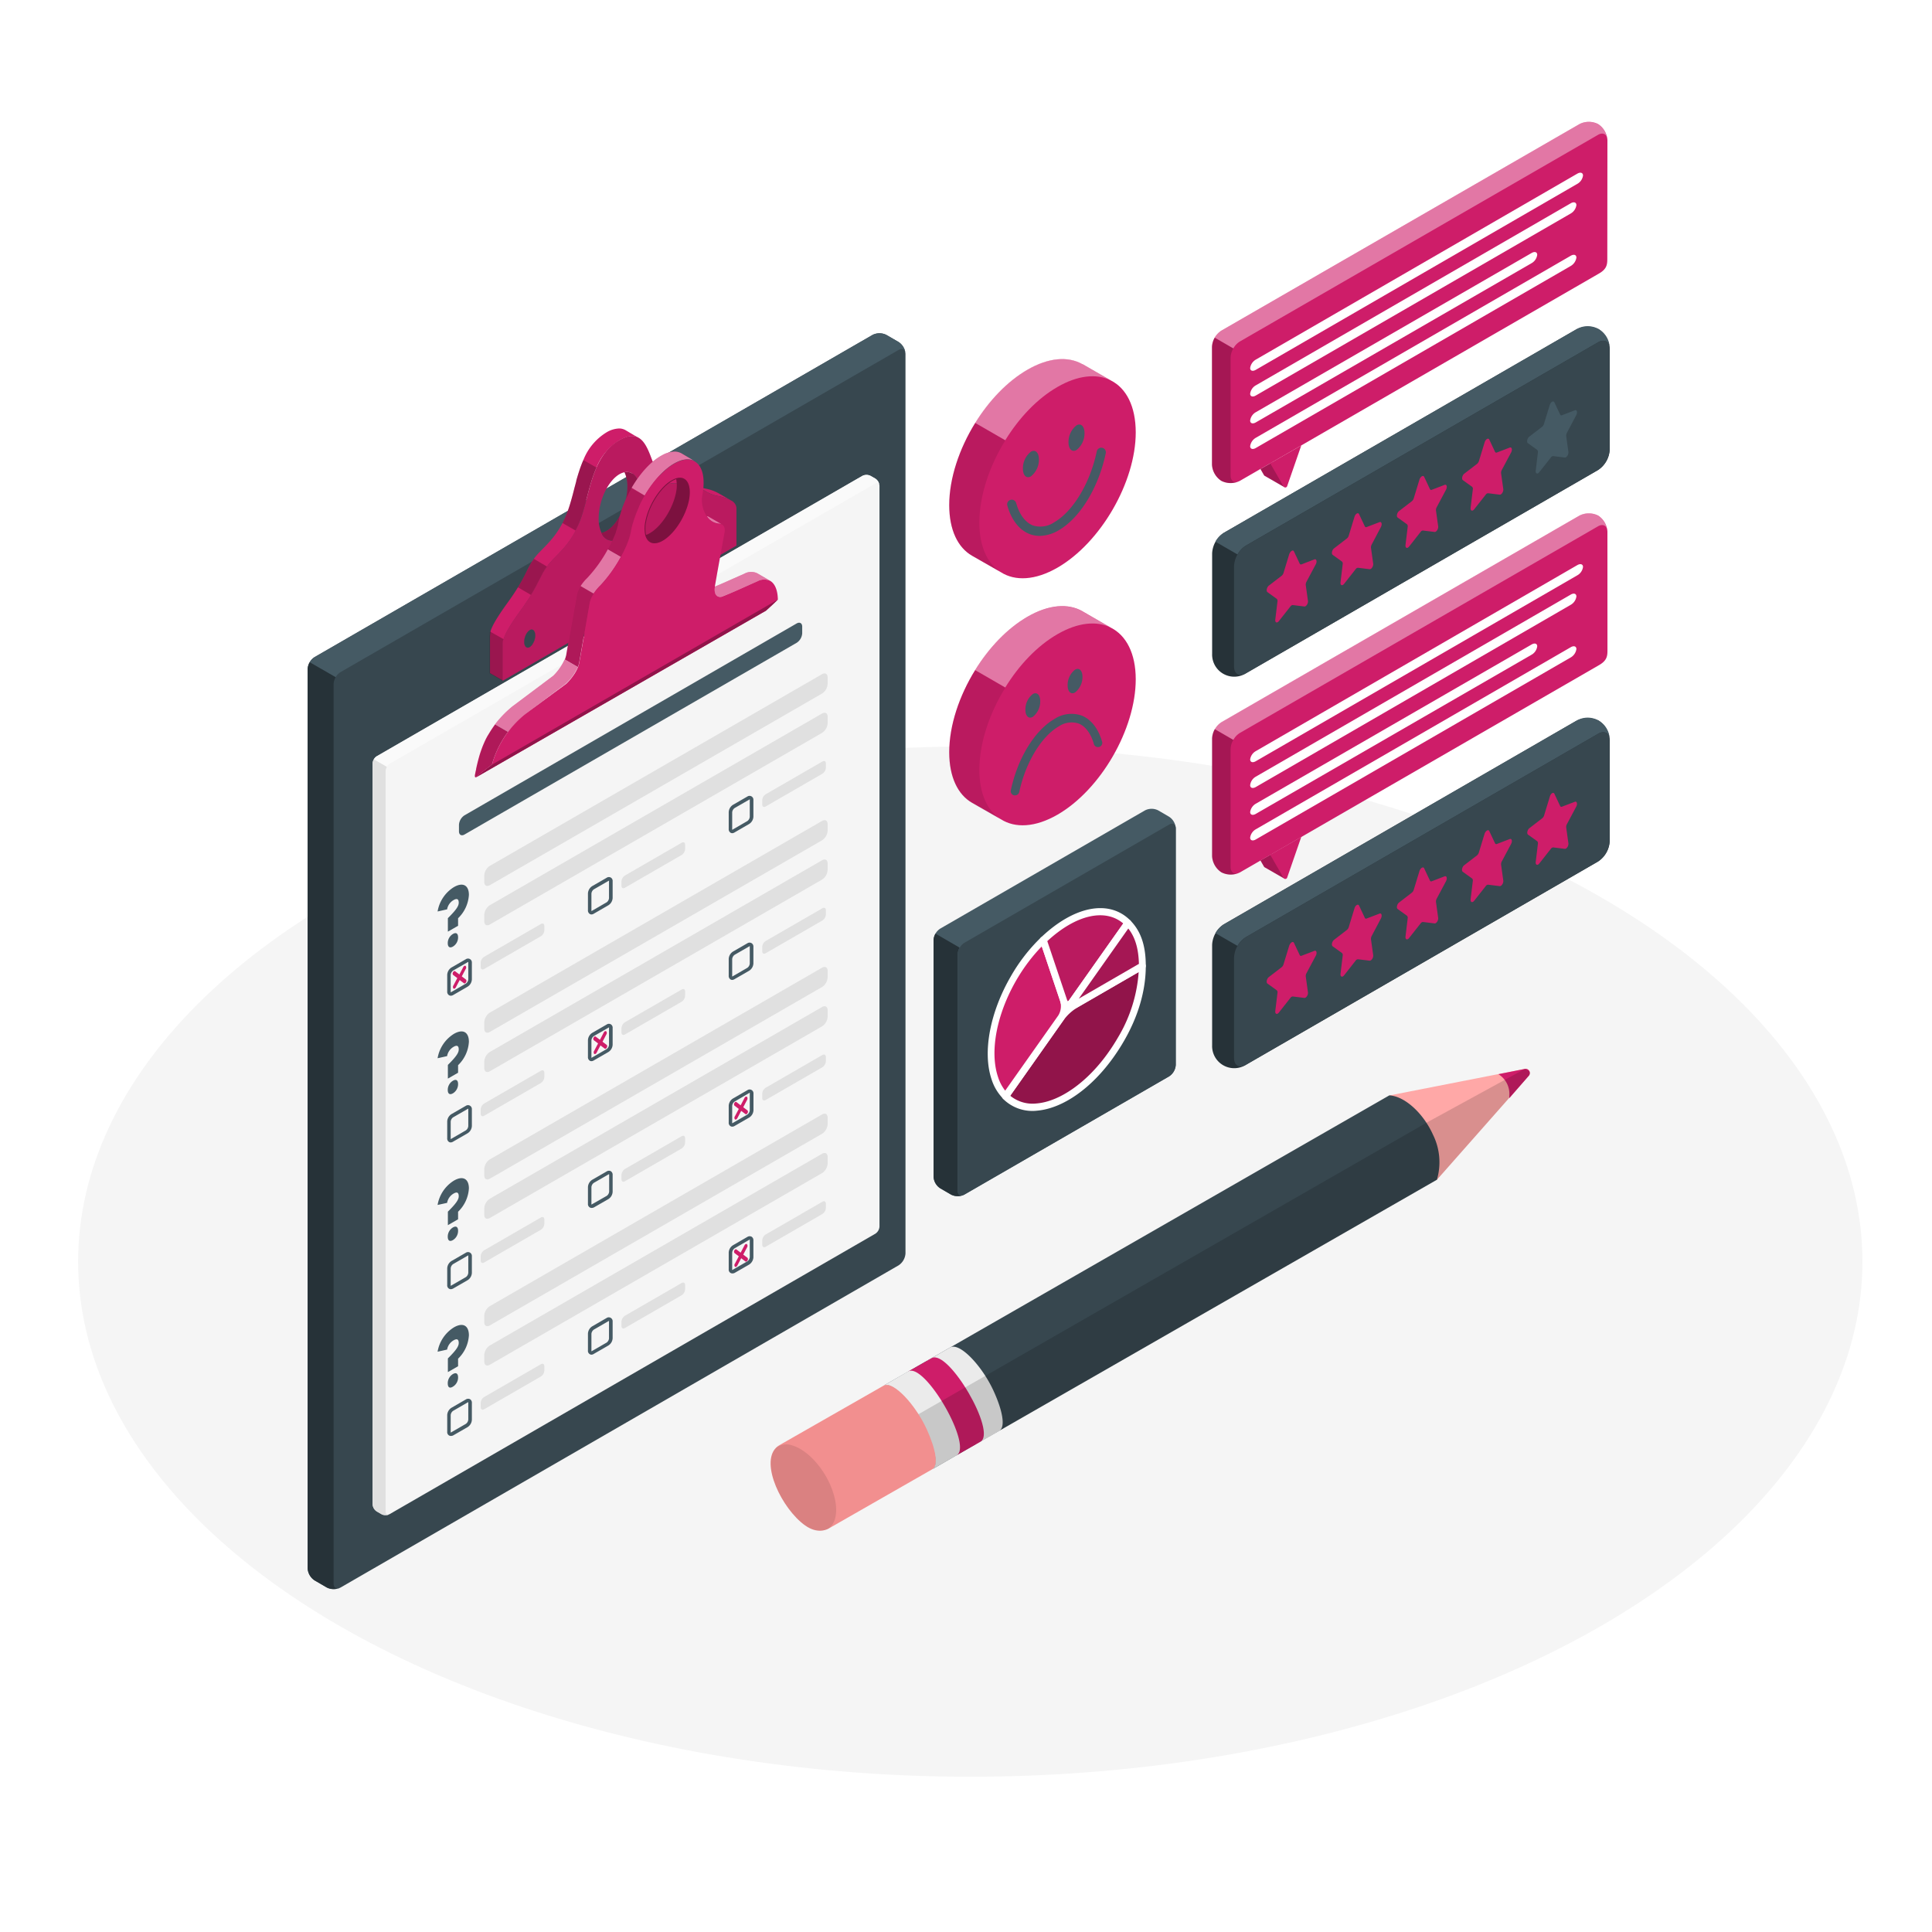 <svg class="animated" id="freepik_stories-customer-survey" xmlns="http://www.w3.org/2000/svg" viewBox="0 0 500 500" version="1.1" xmlns:xlink="http://www.w3.org/1999/xlink" xmlns:svgjs="http://svgjs.com/svgjs"><style>svg#freepik_stories-customer-survey:not(.animated) .animable {opacity: 0;}svg#freepik_stories-customer-survey.animated #freepik--Form--inject-228 {animation: 1.5s Infinite  linear floating;animation-delay: 0s;}svg#freepik_stories-customer-survey.animated #freepik--sad-face--inject-228 {animation: 6s Infinite  linear heartbeat;animation-delay: 0s;}svg#freepik_stories-customer-survey.animated #freepik--happy-face--inject-228 {animation: 6s Infinite  linear heartbeat;animation-delay: 0s;}svg#freepik_stories-customer-survey.animated #freepik--Chart--inject-228 {animation: 3s Infinite  linear heartbeat;animation-delay: 0s;}svg#freepik_stories-customer-survey.animated #freepik--speech-bubbles--inject-228 {animation: 1.5s Infinite  linear wind;animation-delay: 0s;}svg#freepik_stories-customer-survey.animated #freepik--Pencil--inject-228 {animation: 6s Infinite  linear floating;animation-delay: 0s;}            @keyframes floating {                0% {                    opacity: 1;                    transform: translateY(0px);                }                50% {                    transform: translateY(-10px);                }                100% {                    opacity: 1;                    transform: translateY(0px);                }            }                    @keyframes heartbeat {                0% {                    transform: scale(1);                }                10% {                    transform: scale(1.1);                }                30% {                    transform: scale(1);                }                40% {                    transform: scale(1);                }                50% {                    transform: scale(1.1);                }                60% {                    transform: scale(1);                }                100% {                    transform: scale(1);                }            }                    @keyframes wind {                0% {                    transform: rotate( 0deg );                }                25% {                    transform: rotate( 1deg );                }                75% {                    transform: rotate( -1deg );                }            }        </style><g id="freepik--Floor--inject-228" class="animable" style="transform-origin: 251.11px 326.51px;"><ellipse id="freepik--floor--inject-228" cx="251.11" cy="326.51" rx="230.89" ry="133.31" style="fill: rgb(245, 245, 245); transform-origin: 251.11px 326.51px;" class="animable"></ellipse></g><g id="freepik--Form--inject-228" class="animable" style="transform-origin: 156.98px 248.765px;"><g id="freepik--Questionary--inject-228" class="animable" style="transform-origin: 156.98px 248.765px;"><path d="M84.55,410.85,81.41,409a4,4,0,0,1-1.79-3.11V173.16a4,4,0,0,1,1.79-3.1l144.4-83.38a4,4,0,0,1,3.59,0l3.14,1.82a4,4,0,0,1,1.8,3.1V324.37a4,4,0,0,1-1.8,3.11L88.14,410.85A4,4,0,0,1,84.55,410.85Z" style="fill: rgb(55, 71, 79); transform-origin: 156.98px 248.765px;" id="elnd5pvbid51" class="animable"></path><path d="M234.32,91.31c-.13-.92-.88-1.26-1.78-.74L88.14,173.94a3.62,3.62,0,0,0-1.27,1.33l-6.73-3.88a3.7,3.7,0,0,1,1.27-1.33l144.4-83.38a4,4,0,0,1,3.59,0l3.14,1.82A4,4,0,0,1,234.32,91.31Z" style="fill: rgb(69, 90, 100); transform-origin: 157.23px 130.762px;" id="el7z2lo5tcois" class="animable"></path><path d="M87.82,411a.21.21,0,0,1-.1,0l-.19.07-.07,0c-.11,0-.22.06-.33.09h0A4.06,4.06,0,0,1,85,411a2.87,2.87,0,0,1-.4-.18L81.41,409a4,4,0,0,1-1.79-3.11V173.16a3.72,3.72,0,0,1,.52-1.77l6.73,3.88a3.65,3.65,0,0,0-.53,1.77V409.82a1.52,1.52,0,0,0,.27.94,1,1,0,0,0,1,.31Z" style="fill: rgb(38, 50, 56); transform-origin: 83.72px 291.312px;" id="elk8uwt1uxy3m" class="animable"></path><path d="M138.45,163.82a1.41,1.41,0,0,0-.32-.66l-.12-.1a.71.71,0,0,0-.67-.1.77.77,0,0,0-.25.11,2.82,2.82,0,0,0-1,1.23,4.35,4.35,0,0,0-.42,1.8,1.79,1.79,0,0,0,.4,1.29.79.79,0,0,0,1,.08,2.12,2.12,0,0,0,.56-.49,4.27,4.27,0,0,0,.38-.59,4.49,4.49,0,0,0,.49-1.94A3,3,0,0,0,138.45,163.82Zm23.48-52.47a3.34,3.34,0,0,0-1.72-.46,6.78,6.78,0,0,0-3.24,1,14.65,14.65,0,0,0-6,7.17c-.19.42-.37.86-.53,1.29s-.33.87-.47,1.32-.3.9-.43,1.35c-.05.15-.09.31-.14.45l-.26.91a.65.65,0,0,1,0,.13c-.15.55-.29,1.12-.45,1.68-.08.31-.15.6-.23.9l-.23.89c-.32,1.19-.64,2.33-1,3.42l-.23.66c-.11.31-.22.62-.34.92s-.19.46-.28.67c-.15.37-.31.72-.48,1.06s-.21.43-.32.64c-2.53,4.86-5.62,6.76-7.41,9.26-1.57,2.18-2,3.92-4.12,7.37-.67,1.1-1.51,2.37-2.61,3.89-3.05,4.2-4.14,6.28-4.51,7.54a.42.42,0,0,0,0,.1c0,.1,0,.19-.07.28a.37.37,0,0,0,0,.09,2.4,2.4,0,0,0,0,.24,5,5,0,0,0-.05.74v9.34l3.36,1.94v-9.35a4.51,4.51,0,0,1,.21-1.44c.37-1.26,1.45-3.33,4.51-7.53,1.1-1.53,1.94-2.8,2.61-3.9,2.1-3.44,2.55-5.19,4.12-7.35,0,0,0,0,0,0,1.79-2.51,4.88-4.4,7.41-9.27A22.92,22.92,0,0,0,150,135c1.62-4,2.35-9.39,4.34-13.92a14.56,14.56,0,0,1,6-7.15c2.05-1.18,3.55-1.28,4.7-.74Zm14.73,11.94h0a3.6,3.6,0,0,0-.89-.36c-1.27-.3-3.16.44-5.06.22,2.67,3.45,6.38,1.23,8.42,1.72a3.15,3.15,0,0,1,.9.37h0Zm7.12,12.83a1.86,1.86,0,0,0-.28.21l-.14.14-.13.15a4.21,4.21,0,0,0-.88,2.53,1.86,1.86,0,0,0,.39,1.28,1.27,1.27,0,0,0,.12.1.69.69,0,0,0,.66.1.85.85,0,0,0,.26-.11c.1-.06.19-.14.29-.21a2.87,2.87,0,0,0,.39-.45,4.3,4.3,0,0,0,.75-2.36C185.21,136.29,184.57,135.66,183.78,136.12Zm2.2-8.45a11,11,0,0,0-3.47-1.23c-.52-.12-1-.25-1.39-.38a9.75,9.75,0,0,0,4.74,2.31,13.62,13.62,0,0,1,3.1,1Z" style="fill: #CE1D69; transform-origin: 157.885px 143.515px;" id="elvcis2ot5tcj" class="animable"></path><path d="M189.23,129.54l-.27-.16a13.62,13.62,0,0,0-3.1-1,9.71,9.71,0,0,1-4.74-2.31,6.76,6.76,0,0,0-1.09-.82,3.19,3.19,0,0,0-.9-.36c-2-.49-5.75,1.73-8.41-1.72l-.09-.11c-1.86-2.51-2.54-8.11-5.33-9.75l-.28-.16c-1.15-.54-2.65-.44-4.7.74-7.39,4.27-7.64,14.41-10.3,21.08s-6.44,8.76-8.49,11.63-2.19,5-6.74,11.26-4.72,7.8-4.72,9v9.34l60.52-35v-9.34A2.36,2.36,0,0,0,189.23,129.54Zm-52.14,37.93c-.79.46-1.42-.15-1.42-1.37a3.77,3.77,0,0,1,1.42-3c.79-.46,1.42.16,1.42,1.38A3.75,3.75,0,0,1,137.09,167.47Zm23.23-28.14a3,3,0,0,1-4.66-1.43,8.61,8.61,0,0,1-.73-3.76c0-4.59,2.41-9.7,5.39-11.42a4.27,4.27,0,0,1,1.3-.51c2.36-.47,4.09,1.79,4.09,5.7C165.71,132.5,163.3,137.61,160.32,139.33Zm23.46,1.18c-.79.46-1.43-.15-1.43-1.36a3.78,3.78,0,0,1,1.43-3c.79-.45,1.43.16,1.43,1.38A3.74,3.74,0,0,1,183.78,140.51Z" style="fill: #CE1D69; transform-origin: 160.333px 144.518px;" id="eljc31nltirbl" class="animable"></path><g id="el16ajkfiaod8"><path d="M189.23,129.54l-.27-.16a13.62,13.62,0,0,0-3.1-1,9.71,9.71,0,0,1-4.74-2.31,6.76,6.76,0,0,0-1.09-.82,3.19,3.19,0,0,0-.9-.36c-2-.49-5.75,1.73-8.41-1.72l-.09-.11c-1.86-2.51-2.54-8.11-5.33-9.75l-.28-.16c-1.15-.54-2.65-.44-4.7.74-7.39,4.27-7.64,14.41-10.3,21.08s-6.44,8.76-8.49,11.63-2.19,5-6.74,11.26-4.72,7.8-4.72,9v9.34l60.52-35v-9.34A2.36,2.36,0,0,0,189.23,129.54Zm-52.14,37.93c-.79.46-1.42-.15-1.42-1.37a3.77,3.77,0,0,1,1.42-3c.79-.46,1.42.16,1.42,1.38A3.75,3.75,0,0,1,137.09,167.47Zm23.23-28.14a3,3,0,0,1-4.66-1.43,8.61,8.61,0,0,1-.73-3.76c0-4.59,2.41-9.7,5.39-11.42a4.27,4.27,0,0,1,1.3-.51c2.36-.47,4.09,1.79,4.09,5.7C165.71,132.5,163.3,137.61,160.32,139.33Zm23.46,1.18c-.79.46-1.43-.15-1.43-1.36a3.78,3.78,0,0,1,1.43-3c.79-.45,1.43.16,1.43,1.38A3.74,3.74,0,0,1,183.78,140.51Z" style="opacity: 0.1; transform-origin: 160.333px 144.518px;" class="animable" id="el02nc0jo9h52c"></path></g><g id="el3aipc0lqk3l"><path d="M130.28,165.39a4.51,4.51,0,0,0-.21,1.44v9.35l-3.36-1.94V164.9a5,5,0,0,1,.05-.74,2.4,2.4,0,0,1,0-.24.37.37,0,0,1,0-.09c0-.09,0-.18.07-.28l0-.1h0Z" style="opacity: 0.25; transform-origin: 128.495px 169.815px;" class="animable" id="elvp3fwqj80nk"></path></g><g id="elvco6rgzw2oi"><path d="M141.52,146.61c-1.57,2.16-2,3.91-4.12,7.35L134.05,152c2.1-3.45,2.55-5.19,4.12-7.37h0Z" style="opacity: 0.25; transform-origin: 137.785px 149.295px;" class="animable" id="elkia41xrew0b"></path></g><g id="elc3mghkz4n8"><path d="M154.36,121c-2,4.53-2.72,9.87-4.34,13.92a22.92,22.92,0,0,1-1.08,2.37l-3.36-1.93c.11-.21.22-.43.32-.64s.33-.69.48-1.06c.09-.21.19-.44.28-.67s.23-.61.34-.92l.23-.66c.36-1.09.68-2.23,1-3.42l.23-.89c.08-.3.15-.59.23-.9.16-.56.3-1.13.45-1.68a.65.65,0,0,0,0-.13l.26-.91c.05-.14.09-.3.14-.45.13-.45.28-.9.43-1.35s.3-.88.47-1.32.34-.87.53-1.29Z" style="opacity: 0.25; transform-origin: 149.97px 128.18px;" class="animable" id="elqgef3zj4mfd"></path></g><path d="M136.08,164.3a4.35,4.35,0,0,0-.42,1.8,1.79,1.79,0,0,0,.4,1.29,1.85,1.85,0,0,1-.39-1.29A4.51,4.51,0,0,1,136.08,164.3Zm2.44.15a3,3,0,0,0-.07-.63,3,3,0,0,1,.06.63,4.48,4.48,0,0,1-.48,1.94A4.49,4.49,0,0,0,138.52,164.45Zm44.34-23.92a.69.69,0,0,0,.66.1A.76.76,0,0,1,182.86,140.53Z" style="fill: #CE1D69; transform-origin: 159.587px 153.96px;" id="elwfprrpgqrj" class="animable"></path><path d="M165.72,127.91c0,4.59-2.42,9.7-5.4,11.42a3.05,3.05,0,0,1-4.66-1.42,4.26,4.26,0,0,0,1.31-.52c3-1.73,5.39-6.83,5.39-11.42a8.47,8.47,0,0,0-.74-3.76C164,121.74,165.72,124,165.72,127.91Z" style="fill: #CE1D69; transform-origin: 160.69px 131.031px;" id="el5wp8mr5udm5" class="animable"></path><g id="el138txaolw8a"><path d="M165.72,127.91c0,4.59-2.42,9.7-5.4,11.42a3.05,3.05,0,0,1-4.66-1.42,4.26,4.26,0,0,0,1.31-.52c3-1.73,5.39-6.83,5.39-11.42a8.47,8.47,0,0,0-.74-3.76C164,121.74,165.72,124,165.72,127.91Z" style="opacity: 0.3; transform-origin: 160.69px 131.031px;" class="animable" id="el49cxt62vfgr"></path></g><path d="M138,166.39a3.12,3.12,0,0,1-.37.59,2.12,2.12,0,0,1-.56.49.79.79,0,0,1-1-.08,1.79,1.79,0,0,1-.4-1.29,4.35,4.35,0,0,1,.42-1.8,2.82,2.82,0,0,1,1-1.23.77.77,0,0,1,.25-.11.74.74,0,0,1,.79.2,1.41,1.41,0,0,1,.32.66,3,3,0,0,1,.07.63A4.24,4.24,0,0,1,138,166.39Z" style="fill: rgb(55, 71, 79); transform-origin: 137.092px 165.265px;" id="elvwd4rbx024" class="animable"></path><path d="M185.21,137.5a4.3,4.3,0,0,1-.75,2.36,2.87,2.87,0,0,1-.39.45c-.1.07-.19.15-.29.21a.85.85,0,0,1-.26.11.74.74,0,0,1-.78-.2,1.86,1.86,0,0,1-.39-1.28,4.21,4.21,0,0,1,.88-2.53l.13-.15.14-.14a1.86,1.86,0,0,1,.28-.21C184.57,135.66,185.21,136.29,185.21,137.5Z" style="fill: rgb(55, 71, 79); transform-origin: 183.778px 138.319px;" id="elhvvtpcgjrq8" class="animable"></path><path d="M97.51,195.71l125.66-72.55a2.39,2.39,0,0,1,2.15,0l1.21.7a2.41,2.41,0,0,1,1.08,1.87v191.7a2.38,2.38,0,0,1-1.08,1.86L100.87,391.84a2.33,2.33,0,0,1-2.15,0l-1.21-.7a2.37,2.37,0,0,1-1.08-1.86V197.58A2.38,2.38,0,0,1,97.51,195.71Z" style="fill: rgb(245, 245, 245); transform-origin: 162.02px 257.504px;" id="elfi774kr0xoj" class="animable"></path><path d="M227.57,125.4c-.14-.44-.55-.58-1-.3L100.87,197.65a2.2,2.2,0,0,0-.76.81l-3.36-1.94a2,2,0,0,1,.76-.8l125.66-72.55a2.31,2.31,0,0,1,2.14,0l1.22.69A2.4,2.4,0,0,1,227.57,125.4Z" style="fill: rgb(250, 250, 250); transform-origin: 162.16px 160.684px;" id="el02su3wbzjy4x" class="animable"></path><path d="M100.62,392a1.8,1.8,0,0,1-.4.1l-.21,0a2.84,2.84,0,0,1-.65,0,1.67,1.67,0,0,1-.4-.1l-.24-.12-1.21-.7a2.35,2.35,0,0,1-1.08-1.86V197.58a2.11,2.11,0,0,1,.32-1.06l3.36,1.94a2.26,2.26,0,0,0-.31,1.06v191.7C99.8,391.81,100.14,392.1,100.62,392Z" style="fill: rgb(224, 224, 224); transform-origin: 98.525px 294.319px;" id="elvm10zzh6xt" class="animable"></path><path d="M150.26,151.68l-.17.28a7,7,0,0,0-.86,2.12c0,.06,0,.09,0,.12a.18.18,0,0,0,0,.05l-2.05,11.54-.64,3.69c0,.15-.07.3-.11.46a4.43,4.43,0,0,1-.14.44c0,.1-.07.2-.11.3l3.36,1.94a5.68,5.68,0,0,0,.35-1.2l.66-3.69,2-11.54a6.22,6.22,0,0,1,1.05-2.57Z" style="fill: #CE1D69; transform-origin: 149.89px 162.15px;" id="elf6cyqm218uq" class="animable"></path><path d="M127.12,188.91c-.34.54-.66,1.08-1,1.62-.14.26-.28.52-.41.78s-.32.67-.46,1-.32.74-.46,1.12-.28.76-.41,1.14-.29.89-.41,1.34c-.08.29-.16.58-.24.89q-.28,1.06-.51,2.16c0,.25-.11.51-.15.76s-.13.62-.18.92c0,0,0,0,0,.05,0,.24,0,.4.12.47a.12.12,0,0,0,.1,0h0L126,198.9l.47-.37.23-.17.25-.2.2-.15.17-.14a25.47,25.47,0,0,1,4.15-8.47l-3.36-1.94C127.78,187.94,127.44,188.43,127.12,188.91Z" style="fill: #CE1D69; transform-origin: 127.18px 194.315px;" id="elbkrv6hr2efo" class="animable"></path><path d="M163.48,126.29c-.16.26-.3.52-.44.78a3.21,3.21,0,0,0-.24.45c-.12.21-.22.43-.33.65s-.18.35-.26.53c-.17.34-.32.68-.46,1s-.32.74-.46,1.11a0,0,0,0,0,0,0c-.14.33-.25.66-.36,1-.18.5-.33,1-.47,1.51-.08.27-.14.53-.21.79a.35.35,0,0,1,0,.06c0,.14-.07.27-.09.41-.08.31-.14.63-.19.94s-.1.49-.17.74-.13.52-.21.78-.16.49-.24.74c0,0,0,0,0,.07-.1.27-.21.55-.33.83s-.22.55-.36.84a2.18,2.18,0,0,0-.09.23c-.1.21-.21.42-.31.64l-.53,1c-.12.24-.24.46-.37.69l3.37,1.94a22.79,22.79,0,0,0,2.62-6.58,28.91,28.91,0,0,1,3.54-9.28Z" style="fill: #CE1D69; transform-origin: 162.125px 135.155px;" id="elvsfi0npesco" class="animable"></path><path d="M183.47,133.77a1.28,1.28,0,0,0-.55-.18,4.11,4.11,0,0,0,3,1.9,2.18,2.18,0,0,1,.84.18Z" style="fill: #CE1D69; transform-origin: 184.84px 134.63px;" id="el2s05b1ewsy9" class="animable"></path><g id="el4ksn1sl9ww"><path d="M183.47,133.77a1.28,1.28,0,0,0-.55-.18,4.11,4.11,0,0,0,3,1.9,2.18,2.18,0,0,1,.84.18Z" style="fill: rgb(255, 255, 255); opacity: 0.4; transform-origin: 184.84px 134.63px;" class="animable" id="ell8cqio913g"></path></g><path d="M196,148.38a3.62,3.62,0,0,0-3.37.1c-3.91,1.72-5.6,2.5-7.62,3.34-.39,2.6,1.14,2.84,1.9,2.53,2.84-1.12,4.29-1.81,9.09-3.92a3.63,3.63,0,0,1,3.34-.11Z" style="fill: #CE1D69; transform-origin: 192.144px 151.234px;" id="elc5v3ptkr3j7" class="animable"></path><g id="el0lk0zyu4b5ys"><path d="M196,148.38a3.62,3.62,0,0,0-3.37.1c-3.91,1.72-5.6,2.5-7.62,3.34-.39,2.6,1.14,2.84,1.9,2.53,2.84-1.12,4.29-1.81,9.09-3.92a3.63,3.63,0,0,1,3.34-.11Z" style="fill: rgb(255, 255, 255); opacity: 0.4; transform-origin: 192.144px 151.234px;" class="animable" id="el7l27w171kne"></path></g><path d="M149.52,172.62a13.75,13.75,0,0,1-3,4.22L136,184.75a28,28,0,0,0-4.52,4.65l-3.36-1.94a27.65,27.65,0,0,1,4.52-4.66l10.54-7.9a14,14,0,0,0,2.95-4.22Z" style="fill: #CE1D69; transform-origin: 138.82px 180.04px;" id="elnspn9yxvd3" class="animable"></path><g id="eli2xuxmne35b"><path d="M149.52,172.62a13.75,13.75,0,0,1-3,4.22L136,184.75a28,28,0,0,0-4.52,4.65l-3.36-1.94a27.65,27.65,0,0,1,4.52-4.66l10.54-7.9a14,14,0,0,0,2.95-4.22Z" style="fill: rgb(255, 255, 255); opacity: 0.4; transform-origin: 138.82px 180.04px;" class="animable" id="el6pi3bk5w9al"></path></g><path d="M160.68,144.1a35.82,35.82,0,0,1-5.32,7.4,12.64,12.64,0,0,0-1.74,2.12l-3.36-1.94a11.47,11.47,0,0,1,1.74-2.12,35.83,35.83,0,0,0,5.31-7.4Z" style="fill: #CE1D69; transform-origin: 155.47px 147.89px;" id="elhayro62ag0c" class="animable"></path><g id="elxygrx6ldgxk"><path d="M160.68,144.1a35.82,35.82,0,0,1-5.32,7.4,12.64,12.64,0,0,0-1.74,2.12l-3.36-1.94a11.47,11.47,0,0,1,1.74-2.12,35.83,35.83,0,0,0,5.31-7.4Z" style="fill: rgb(255, 255, 255); opacity: 0.4; transform-origin: 155.47px 147.89px;" class="animable" id="elt81mdcqkj8o"></path></g><path d="M179.66,119.27c-1.24-.65-2.89-.54-4.83.48-2.88,1.51-5.78,4.71-8,8.49l-3.36-2c2.2-3.78,5.1-7,8-8.49a6.77,6.77,0,0,1,3.08-.87,3.69,3.69,0,0,1,1.85.47Z" style="fill: #CE1D69; transform-origin: 171.565px 122.56px;" id="elgkiqcm5e2lf" class="animable"></path><g id="elqpitqa8hlrk"><path d="M179.66,119.27c-1.24-.65-2.89-.54-4.83.48-2.88,1.51-5.78,4.71-8,8.49l-3.36-2c2.2-3.78,5.1-7,8-8.49a6.77,6.77,0,0,1,3.08-.87,3.69,3.69,0,0,1,1.85.47Z" style="fill: rgb(255, 255, 255); opacity: 0.4; transform-origin: 171.565px 122.56px;" class="animable" id="elv8h6q96xf3"></path></g><g id="el0gnp3wzw44iv"><path d="M131.51,189.4a25.47,25.47,0,0,0-4.15,8.47l-.17.14-.2.15-.25.2-.23.17-.47.37-2.85,2.28h0a.12.12,0,0,1-.1,0c-.11-.07-.16-.23-.12-.47,0,0,0,0,0-.05,0-.3.11-.61.18-.92s.1-.51.15-.76q.23-1.09.51-2.16c.08-.31.16-.6.24-.89.12-.45.26-.89.41-1.34s.26-.76.41-1.14.29-.75.46-1.12.3-.69.46-1,.27-.52.41-.78c.29-.54.61-1.08,1-1.62s.66-1,1-1.45Z" style="opacity: 0.15; transform-origin: 127.233px 194.335px;" class="animable" id="elyi4iff81oik"></path></g><g id="el7dckkron97g"><path d="M153.62,153.62a6.22,6.22,0,0,0-1.05,2.57l-2,11.54-.66,3.69a5.68,5.68,0,0,1-.35,1.2l-3.36-1.94c0-.1.08-.2.11-.3a4.43,4.43,0,0,0,.14-.44c0-.16.08-.31.11-.46l.64-3.69,2.05-11.54a.18.18,0,0,1,0-.05s0-.06,0-.12a7,7,0,0,1,.86-2.12l.17-.28Z" style="opacity: 0.15; transform-origin: 149.91px 162.15px;" class="animable" id="elt7u9vu2nl8k"></path></g><g id="elrxc3im50o8"><path d="M166.84,128.24a28.91,28.91,0,0,0-3.54,9.28,22.79,22.79,0,0,1-2.62,6.58l-3.37-1.94c.13-.23.25-.45.37-.69l.53-1c.1-.22.21-.43.31-.64a2.18,2.18,0,0,1,.09-.23c.13-.28.25-.57.36-.84s.23-.56.33-.83c0,0,0-.05,0-.07.08-.25.17-.49.24-.74s.15-.52.21-.78.12-.5.17-.74.11-.63.19-.94c0-.14.06-.27.09-.41a.35.35,0,0,0,0-.06c.07-.26.13-.52.21-.79.14-.51.29-1,.47-1.51.11-.34.22-.67.36-1a0,0,0,0,1,0,0c.14-.37.3-.74.46-1.11s.29-.68.46-1c.08-.18.17-.35.26-.53s.21-.44.33-.65a3.21,3.21,0,0,1,.24-.45c.14-.26.28-.52.44-.78Z" style="opacity: 0.15; transform-origin: 162.075px 135.235px;" class="animable" id="elq00z4an5q0f"></path></g><path d="M123.16,201.18h0L126,198.9C124.87,199.81,123.33,201,123.16,201.18Z" style="fill: #CE1D69; transform-origin: 124.58px 200.04px;" id="el64r21r3ujt" class="animable"></path><path d="M199.35,150.34l0,0a3.67,3.67,0,0,0-3.35.1c-4.79,2.12-6.24,2.81-9.08,3.94-.76.3-2.29.06-1.9-2.54a1.22,1.22,0,0,1,0-.17l.65-3.69,1.82-10.06s.41-1.59-.64-2.18l-.08,0a1.76,1.76,0,0,0-.83-.18,4.12,4.12,0,0,1-3-1.92,7.56,7.56,0,0,1-1.13-5.75c.77-4.32-.07-7.34-2-8.46l-.15-.1c-1.24-.65-2.89-.54-4.83.48-5.11,2.68-10.27,10.63-11.53,17.77-.79,4.5-5.32,11.43-7.94,14s-2.79,4.69-2.79,4.69l-2,11.54-.66,3.69c-.48,2.76-3.31,5.43-3.31,5.43L136,184.75a25.39,25.39,0,0,0-8.67,13.12s-4,3.06-4.2,3.31h0l1.35-.77,72.72-41.81s.84-.45,1-.57,3.11-2.88,3.11-2.88C201.26,152.77,200.57,151.07,199.35,150.34Zm-21-21.21c-.78,4.39-3.94,9.28-7.08,10.93-2.17,1.13-3.76.43-4.29-1.57a8.37,8.37,0,0,1,0-3.4c.77-4.39,3.95-9.28,7.09-10.92a5.3,5.3,0,0,1,.91-.39C177.55,123,179,125.19,178.33,129.13Z" style="fill: #CE1D69; transform-origin: 162.22px 160.052px;" id="elgzkjo0tqjoj" class="animable"></path><path d="M123.17,201.19l74.08-42.58,1-.57c.18-.11,3.11-2.89,3.11-2.89l-74,42.72S122.88,201.35,123.17,201.19Z" style="fill: #CE1D69; transform-origin: 162.258px 178.173px;" id="el7o3x9xn7hv7" class="animable"></path><g id="elw9zt1yy132b"><path d="M123.17,201.19l74.08-42.58,1-.57c.18-.11,3.11-2.89,3.11-2.89l-74,42.72S122.88,201.35,123.17,201.19Z" style="opacity: 0.3; transform-origin: 162.258px 178.173px;" class="animable" id="elozqycd2ihpc"></path></g><path d="M175,123.78a5.3,5.3,0,0,0-.91.39c-3.14,1.64-6.32,6.53-7.09,10.92a8.37,8.37,0,0,0,0,3.4c.53,2,2.12,2.7,4.29,1.57,3.14-1.65,6.3-6.54,7.08-10.93C179,125.19,177.55,123,175,123.78Zm-7.8,14.63a8.19,8.19,0,0,1,0-3.28c.77-4.34,3.9-9.17,7-10.78A5.93,5.93,0,0,1,175,124a8.41,8.41,0,0,1,0,3.2c-.77,4.39-3.94,9.28-7.09,10.93a5.29,5.29,0,0,1-.71.31Z" style="fill: #CE1D69; transform-origin: 172.671px 132.112px;" id="ellt0m4yz3r7" class="animable"></path><g id="elaldy4kem0n"><path d="M175,123.78a5.3,5.3,0,0,0-.91.39c-3.14,1.64-6.32,6.53-7.09,10.92a8.37,8.37,0,0,0,0,3.4c.53,2,2.12,2.7,4.29,1.57,3.14-1.65,6.3-6.54,7.08-10.93C179,125.19,177.55,123,175,123.78Zm-7.8,14.63a8.19,8.19,0,0,1,0-3.28c.77-4.34,3.9-9.17,7-10.78A5.93,5.93,0,0,1,175,124a8.41,8.41,0,0,1,0,3.2c-.77,4.39-3.94,9.28-7.09,10.93a5.29,5.29,0,0,1-.71.31Z" style="opacity: 0.4; transform-origin: 172.671px 132.112px;" class="animable" id="elezpusrzfid8"></path></g><path d="M116.67,257.69a.89.89,0,0,1-.45-.12,1.06,1.06,0,0,1-.48-1V252.3a2.37,2.37,0,0,1,1.1-1.91l3.73-2.15a1,1,0,0,1,1.55.89v4.31a2.35,2.35,0,0,1-1.1,1.91l-3.73,2.16A1.25,1.25,0,0,1,116.67,257.69Zm4.52-8.74a.78.78,0,0,0-.17.07l-3.73,2.15a1.48,1.48,0,0,0-.65,1.13v4.31a.33.33,0,0,0,0,.18.52.52,0,0,0,.17-.06l3.73-2.16a1.48,1.48,0,0,0,.65-1.13v-4.31A.57.57,0,0,0,121.19,249Z" style="fill: rgb(69, 90, 100); transform-origin: 118.928px 252.882px;" id="elkvpiuikzd79" class="animable"></path><path d="M125.29,247.62l14.7-8.49c.49-.28.88-.06.88.5v1.15a1.93,1.93,0,0,1-.88,1.51l-14.7,8.49c-.48.28-.88.06-.88-.5v-1.15A1.93,1.93,0,0,1,125.29,247.62Z" style="fill: rgb(224, 224, 224); transform-origin: 132.64px 244.955px;" id="elzttazfnott" class="animable"></path><path d="M153.1,236.66a.87.87,0,0,1-.45-.12,1.06,1.06,0,0,1-.49-1v-4.31a2.38,2.38,0,0,1,1.11-1.91l3.73-2.15a1,1,0,0,1,1.07-.06,1,1,0,0,1,.48.95v4.31a2.35,2.35,0,0,1-1.1,1.91l-3.73,2.16A1.25,1.25,0,0,1,153.1,236.66Zm4.51-8.74a1.37,1.37,0,0,0-.16.07l-3.73,2.15a1.49,1.49,0,0,0-.66,1.13v4.31a.28.28,0,0,0,0,.18.62.62,0,0,0,.17-.06l3.73-2.16a1.46,1.46,0,0,0,.65-1.13V228.1A.31.31,0,0,0,157.61,227.92Z" style="fill: rgb(69, 90, 100); transform-origin: 155.355px 231.822px;" id="el59jwqjnu2jk" class="animable"></path><path d="M161.72,226.59l14.7-8.49c.49-.28.88-.06.88.5v1.15a1.93,1.93,0,0,1-.88,1.51l-14.7,8.49c-.49.28-.88.06-.88-.5V228.1A2,2,0,0,1,161.72,226.59Z" style="fill: rgb(224, 224, 224); transform-origin: 169.07px 223.925px;" id="el9pv2xg8dvbg" class="animable"></path><path d="M189.52,215.63a.89.89,0,0,1-.45-.12,1.08,1.08,0,0,1-.48-1v-4.31a2.38,2.38,0,0,1,1.1-1.91h0l3.73-2.15a1,1,0,0,1,1.56.9v4.3a2.36,2.36,0,0,1-1.11,1.91l-3.73,2.16A1.23,1.23,0,0,1,189.52,215.63Zm.62-6.52a1.51,1.51,0,0,0-.65,1.13v4.31a.28.28,0,0,0,0,.18.35.35,0,0,0,.16-.06l3.73-2.16a1.49,1.49,0,0,0,.66-1.13v-4.3a.33.33,0,0,0,0-.19s-.06,0-.17.07Z" style="fill: rgb(69, 90, 100); transform-origin: 191.784px 210.798px;" id="elaakubg88fwp" class="animable"></path><path d="M198.15,205.56l14.7-8.49c.48-.28.88-.06.88.5v1.15a2,2,0,0,1-.88,1.51l-14.7,8.49c-.49.28-.88.06-.88-.5v-1.15A1.93,1.93,0,0,1,198.15,205.56Z" style="fill: rgb(224, 224, 224); transform-origin: 205.5px 202.895px;" id="el2fh639a6mi4" class="animable"></path><path d="M125.33,226.58v1.68c0,.92.64,1.29,1.43.83l86-49.61a3.18,3.18,0,0,0,1.43-2.49V175.3c0-.91-.64-1.28-1.43-.83l-86,49.62A3.18,3.18,0,0,0,125.33,226.58Z" style="fill: rgb(224, 224, 224); transform-origin: 169.76px 201.783px;" id="elldx6rm0e1z" class="animable"></path><path d="M118.78,213.46v1.68c0,.92.64,1.29,1.44.83l85.95-49.61a3.16,3.16,0,0,0,1.44-2.49v-1.69c0-.91-.64-1.28-1.44-.83L120.22,211A3.16,3.16,0,0,0,118.78,213.46Z" style="fill: rgb(69, 90, 100); transform-origin: 163.195px 188.663px;" id="elmyxt6ykjlas" class="animable"></path><path d="M125.33,236.75v1.69c0,.91.64,1.28,1.43.83l86-49.61a3.18,3.18,0,0,0,1.43-2.49v-1.69c0-.91-.64-1.28-1.43-.83l-86,49.62A3.18,3.18,0,0,0,125.33,236.75Z" style="fill: rgb(224, 224, 224); transform-origin: 169.76px 211.96px;" id="elc0lntyq20dp" class="animable"></path><path d="M115.91,237.62c2.25-2.23,2.81-3.18,2.81-4s-.33-1.26-1.34-.68a3.46,3.46,0,0,0-1.67,2.4l-2.46.55a9.2,9.2,0,0,1,4.21-6.3c2.46-1.42,3.89-.36,3.89,2a9.13,9.13,0,0,1-2.8,6.05v1.95l-2.64,1.52Z" style="fill: rgb(69, 90, 100); transform-origin: 117.3px 235.03px;" id="elyvxygix4x2" class="animable"></path><path d="M115.88,244.1a2.76,2.76,0,0,1,1.34-2.39c.88-.51,1.33-.06,1.33.85a2.77,2.77,0,0,1-1.33,2.41C116.33,245.48,115.88,245,115.88,244.1Z" style="fill: rgb(69, 90, 100); transform-origin: 117.215px 243.337px;" id="el8i4rlg5lua5" class="animable"></path><path d="M117.25,252.3l1.1.83-1,1.9a.67.67,0,0,0,0,.8c.19.14.46,0,.62-.3l1-1.89,1.1.83c.16.12.4,0,.54-.26a.58.58,0,0,0,0-.69l-1.1-.83,1-1.9a.67.67,0,0,0,0-.8c-.19-.14-.46,0-.62.3l-1,1.9-1.1-.83c-.16-.12-.4,0-.54.25A.58.58,0,0,0,117.25,252.3Z" style="fill: #CE1D69; transform-origin: 118.93px 252.91px;" id="ele5545ikvj7s" class="animable"></path><path d="M116.67,295.66a.88.88,0,0,1-.45-.11,1.06,1.06,0,0,1-.48-1v-4.31a2.35,2.35,0,0,1,1.1-1.91l3.73-2.15a1,1,0,0,1,1.55.89v4.31a2.35,2.35,0,0,1-1.1,1.91l-3.73,2.15A1.25,1.25,0,0,1,116.67,295.66Zm4.52-8.73a.44.44,0,0,0-.17.07l-3.73,2.15a1.48,1.48,0,0,0-.65,1.13v4.31a.33.33,0,0,0,0,.18.52.52,0,0,0,.17-.06l3.73-2.16a1.48,1.48,0,0,0,.65-1.13v-4.31A.57.57,0,0,0,121.19,286.93Z" style="fill: rgb(69, 90, 100); transform-origin: 118.928px 290.837px;" id="elru4vz136jgl" class="animable"></path><path d="M125.29,285.59l14.7-8.48c.49-.28.88-.06.88.5v1.14a1.93,1.93,0,0,1-.88,1.52l-14.7,8.49c-.48.28-.88.05-.88-.51v-1.14A1.94,1.94,0,0,1,125.29,285.59Z" style="fill: rgb(224, 224, 224); transform-origin: 132.64px 282.934px;" id="elcgqs4xee9tm" class="animable"></path><path d="M153.1,274.63a.86.86,0,0,1-.45-.11,1.06,1.06,0,0,1-.49-1v-4.31a2.36,2.36,0,0,1,1.11-1.91l3.73-2.15a1,1,0,0,1,1.07-.06,1,1,0,0,1,.48.95v4.31a2.35,2.35,0,0,1-1.1,1.91l-3.73,2.15A1.25,1.25,0,0,1,153.1,274.63Zm4.51-8.73a.52.52,0,0,0-.16.07l-3.73,2.15a1.49,1.49,0,0,0-.66,1.13v4.31a.28.28,0,0,0,0,.18.62.62,0,0,0,.17-.06l3.73-2.16a1.48,1.48,0,0,0,.65-1.13v-4.31A.31.31,0,0,0,157.61,265.9Z" style="fill: rgb(69, 90, 100); transform-origin: 155.355px 269.797px;" id="eloiwymf5e5lr" class="animable"></path><path d="M161.72,264.56l14.7-8.48c.49-.28.88-.06.88.5v1.14a1.93,1.93,0,0,1-.88,1.52l-14.7,8.49c-.49.28-.88,0-.88-.51v-1.14A2,2,0,0,1,161.72,264.56Z" style="fill: rgb(224, 224, 224); transform-origin: 169.07px 261.9px;" id="elwr8v5t3ryvf" class="animable"></path><path d="M189.52,253.6a.88.88,0,0,1-.45-.11,1.08,1.08,0,0,1-.48-1v-4.31a2.38,2.38,0,0,1,1.1-1.91h0l3.73-2.15a1,1,0,0,1,1.56.89v4.31a2.36,2.36,0,0,1-1.11,1.91l-3.73,2.15A1.23,1.23,0,0,1,189.52,253.6Zm.62-6.51a1.51,1.51,0,0,0-.65,1.13v4.31a.28.28,0,0,0,0,.18.64.64,0,0,0,.16-.06l3.73-2.16a1.49,1.49,0,0,0,.66-1.13v-4.31a.31.31,0,0,0,0-.18.62.62,0,0,0-.17.07Z" style="fill: rgb(69, 90, 100); transform-origin: 191.784px 248.774px;" id="elzqlc6yp6ktb" class="animable"></path><path d="M198.15,243.53l14.7-8.48c.48-.28.88-.06.88.5v1.14a2,2,0,0,1-.88,1.52l-14.7,8.49c-.49.28-.88.05-.88-.51v-1.14A1.93,1.93,0,0,1,198.15,243.53Z" style="fill: rgb(224, 224, 224); transform-origin: 205.5px 240.874px;" id="elw2yc7vf5u4s" class="animable"></path><path d="M125.33,264.55v1.69c0,.91.64,1.28,1.43.83l86-49.61a3.18,3.18,0,0,0,1.43-2.49v-1.69c0-.91-.64-1.28-1.43-.83l-86,49.62A3.18,3.18,0,0,0,125.33,264.55Z" style="fill: rgb(224, 224, 224); transform-origin: 169.76px 239.76px;" id="eloed3vfkk7co" class="animable"></path><path d="M125.33,274.73v1.69c0,.91.64,1.28,1.43.83l86-49.62a3.14,3.14,0,0,0,1.43-2.48v-1.69c0-.92-.64-1.29-1.43-.83l-86,49.62A3.18,3.18,0,0,0,125.33,274.73Z" style="fill: rgb(224, 224, 224); transform-origin: 169.76px 249.937px;" id="eliarba9r0va" class="animable"></path><path d="M115.91,275.6c2.25-2.23,2.81-3.18,2.81-4s-.33-1.26-1.34-.68a3.46,3.46,0,0,0-1.67,2.4l-2.46.55a9.2,9.2,0,0,1,4.21-6.3c2.46-1.42,3.89-.36,3.89,2.05a9.13,9.13,0,0,1-2.8,6.05v1.95l-2.64,1.52Z" style="fill: rgb(69, 90, 100); transform-origin: 117.3px 273.035px;" id="eli0nziebc8gr" class="animable"></path><path d="M115.88,282.08a2.76,2.76,0,0,1,1.34-2.39c.88-.51,1.33-.06,1.33.85a2.78,2.78,0,0,1-1.33,2.41C116.33,283.46,115.88,283,115.88,282.08Z" style="fill: rgb(69, 90, 100); transform-origin: 117.215px 281.319px;" id="el4r0decltk1d" class="animable"></path><path d="M153.68,269.21l1.1.83-1,1.9a.67.67,0,0,0,0,.8c.18.14.46,0,.62-.3l1-1.89,1.1.83c.16.12.4,0,.53-.26a.58.58,0,0,0,0-.69l-1.1-.83,1-1.9a.66.66,0,0,0-.05-.8c-.18-.13-.46,0-.62.3l-1,1.9-1.1-.83c-.15-.12-.39,0-.53.25A.57.57,0,0,0,153.68,269.21Z" style="fill: #CE1D69; transform-origin: 155.34px 269.822px;" id="elyb2reselx3j" class="animable"></path><path d="M116.67,333.64a.89.89,0,0,1-.45-.12,1,1,0,0,1-.48-.95v-4.31a2.35,2.35,0,0,1,1.1-1.91l3.73-2.15a1,1,0,0,1,1.55.89v4.31a2.35,2.35,0,0,1-1.1,1.91l-3.73,2.15A1.25,1.25,0,0,1,116.67,333.64Zm4.52-8.73a.44.44,0,0,0-.17.07l-3.73,2.15a1.48,1.48,0,0,0-.65,1.13v4.31a.36.36,0,0,0,0,.18.44.44,0,0,0,.17-.07l3.73-2.15a1.48,1.48,0,0,0,.65-1.13v-4.31A.57.57,0,0,0,121.19,324.91Z" style="fill: rgb(69, 90, 100); transform-origin: 118.929px 328.837px;" id="elf00m3otm3pt" class="animable"></path><path d="M125.29,323.57l14.7-8.49c.49-.28.88-.05.88.51v1.14a1.93,1.93,0,0,1-.88,1.52l-14.7,8.49c-.48.28-.88.05-.88-.51v-1.14A1.94,1.94,0,0,1,125.29,323.57Z" style="fill: rgb(224, 224, 224); transform-origin: 132.64px 320.91px;" id="elmcp926yekr9" class="animable"></path><path d="M153.1,312.61a.87.87,0,0,1-.45-.12,1,1,0,0,1-.49-.95v-4.31a2.36,2.36,0,0,1,1.11-1.91l3.73-2.15a1.06,1.06,0,0,1,1.07-.07,1.08,1.08,0,0,1,.48,1v4.31a2.35,2.35,0,0,1-1.1,1.91l-3.73,2.15A1.25,1.25,0,0,1,153.1,312.61Zm4.51-8.73a.52.52,0,0,0-.16.07l-3.73,2.15a1.49,1.49,0,0,0-.66,1.13v4.31a.31.31,0,0,0,0,.18.51.51,0,0,0,.17-.07L157,309.5a1.48,1.48,0,0,0,.65-1.13v-4.31A.28.28,0,0,0,157.61,303.88Z" style="fill: rgb(69, 90, 100); transform-origin: 155.355px 307.799px;" id="eleeib8e1tf8" class="animable"></path><path d="M161.72,302.54l14.7-8.49c.49-.27.88-.05.88.51v1.14a1.93,1.93,0,0,1-.88,1.52l-14.7,8.49c-.49.28-.88.05-.88-.51v-1.14A2,2,0,0,1,161.72,302.54Z" style="fill: rgb(224, 224, 224); transform-origin: 169.07px 299.882px;" id="el5h5md1t63vk" class="animable"></path><path d="M189.52,291.58a.89.89,0,0,1-.45-.12,1,1,0,0,1-.48-.95V286.2a2.35,2.35,0,0,1,1.1-1.91h0l3.73-2.15A1,1,0,0,1,195,283v4.31a2.36,2.36,0,0,1-1.11,1.91l-3.73,2.15A1.23,1.23,0,0,1,189.52,291.58Zm.62-6.51a1.51,1.51,0,0,0-.65,1.13v4.31a.31.31,0,0,0,0,.18.52.52,0,0,0,.16-.07l3.73-2.15a1.49,1.49,0,0,0,.66-1.13V283a.31.31,0,0,0,0-.18.77.77,0,0,0-.17.06Z" style="fill: rgb(69, 90, 100); transform-origin: 191.793px 286.767px;" id="elqokwi7gs0zj" class="animable"></path><path d="M198.15,281.51l14.7-8.49c.48-.27.88,0,.88.51v1.14a2,2,0,0,1-.88,1.52l-14.7,8.49c-.49.28-.88.05-.88-.51V283A1.93,1.93,0,0,1,198.15,281.51Z" style="fill: rgb(224, 224, 224); transform-origin: 205.5px 278.856px;" id="elzwkeuyqcwme" class="animable"></path><path d="M125.33,302.53v1.69c0,.91.64,1.28,1.43.83l86-49.62a3.14,3.14,0,0,0,1.43-2.48v-1.69c0-.91-.64-1.29-1.43-.83l-86,49.62A3.18,3.18,0,0,0,125.33,302.53Z" style="fill: rgb(224, 224, 224); transform-origin: 169.76px 277.738px;" id="elhdv5affp10i" class="animable"></path><path d="M125.33,312.71v1.69c0,.91.64,1.28,1.43.82l86-49.61a3.16,3.16,0,0,0,1.43-2.48v-1.69c0-.92-.64-1.29-1.43-.83l-86,49.62A3.16,3.16,0,0,0,125.33,312.71Z" style="fill: rgb(224, 224, 224); transform-origin: 169.76px 287.915px;" id="eld6tueve8rz9" class="animable"></path><path d="M115.91,313.58c2.25-2.23,2.81-3.18,2.81-4s-.33-1.27-1.34-.68a3.46,3.46,0,0,0-1.67,2.4l-2.46.54a9.2,9.2,0,0,1,4.21-6.29c2.46-1.42,3.89-.36,3.89,2a9.13,9.13,0,0,1-2.8,6.05v1.95l-2.64,1.52Z" style="fill: rgb(69, 90, 100); transform-origin: 117.3px 310.99px;" id="el56arkqhy1lf" class="animable"></path><path d="M115.88,320.06a2.77,2.77,0,0,1,1.34-2.4c.88-.5,1.33-.05,1.33.86a2.79,2.79,0,0,1-1.33,2.41C116.33,321.44,115.88,321,115.88,320.06Z" style="fill: rgb(69, 90, 100); transform-origin: 117.215px 319.299px;" id="elbti70b1tst" class="animable"></path><path d="M190.11,286.16l1.09.83-1,1.9a.66.66,0,0,0,0,.8c.18.14.46,0,.62-.3l1-1.9,1.1.83c.16.12.39,0,.53-.25a.57.57,0,0,0,0-.69l-1.1-.83,1-1.9a.69.69,0,0,0-.05-.8c-.18-.14-.46,0-.62.3l-1,1.9-1.1-.84c-.16-.12-.4,0-.53.26A.57.57,0,0,0,190.11,286.16Z" style="fill: #CE1D69; transform-origin: 191.764px 286.77px;" id="elnjdblcymw0t" class="animable"></path><path d="M116.67,371.62a.89.89,0,0,1-.45-.12,1,1,0,0,1-.48-.95v-4.31a2.35,2.35,0,0,1,1.1-1.91l3.73-2.16a1.09,1.09,0,0,1,1.07-.06,1.06,1.06,0,0,1,.48,1v4.31a2.38,2.38,0,0,1-1.1,1.91l-3.73,2.15A1.25,1.25,0,0,1,116.67,371.62Zm4.52-8.73a.52.52,0,0,0-.17.06l-3.73,2.16a1.48,1.48,0,0,0-.65,1.13v4.31a.36.36,0,0,0,0,.18.78.78,0,0,0,.17-.07l3.73-2.15a1.48,1.48,0,0,0,.65-1.13v-4.31A.5.5,0,0,0,121.19,362.89Z" style="fill: rgb(69, 90, 100); transform-origin: 118.931px 366.809px;" id="el0a5nu36zwwpp" class="animable"></path><path d="M125.29,361.55l14.7-8.49c.49-.28.88-.05.88.51v1.14a1.93,1.93,0,0,1-.88,1.52l-14.7,8.49c-.48.28-.88,0-.88-.51v-1.14A1.94,1.94,0,0,1,125.29,361.55Z" style="fill: rgb(224, 224, 224); transform-origin: 132.64px 358.886px;" id="el6m11n3y2kxd" class="animable"></path><path d="M153.1,350.59a.87.87,0,0,1-.45-.12,1,1,0,0,1-.49-1v-4.31a2.36,2.36,0,0,1,1.11-1.91l3.73-2.16a1,1,0,0,1,1.55.9v4.31a2.35,2.35,0,0,1-1.1,1.91l-3.73,2.15A1.25,1.25,0,0,1,153.1,350.59Zm4.51-8.73a.64.64,0,0,0-.16.06l-3.73,2.16a1.49,1.49,0,0,0-.66,1.13v4.31a.31.31,0,0,0,0,.18,1.1,1.1,0,0,0,.17-.07l3.73-2.15a1.48,1.48,0,0,0,.65-1.13V342A.28.28,0,0,0,157.61,341.86Z" style="fill: rgb(69, 90, 100); transform-origin: 155.352px 345.757px;" id="elue91otv1xcj" class="animable"></path><path d="M161.72,340.52l14.7-8.49c.49-.28.88,0,.88.51v1.14a1.93,1.93,0,0,1-.88,1.52l-14.7,8.49c-.49.28-.88.05-.88-.51V342A2,2,0,0,1,161.72,340.52Z" style="fill: rgb(224, 224, 224); transform-origin: 169.07px 337.864px;" id="elq3qqb5bo4sq" class="animable"></path><path d="M189.52,329.56a.89.89,0,0,1-.45-.12,1,1,0,0,1-.48-.95v-4.31a2.35,2.35,0,0,1,1.1-1.91h0l3.73-2.16a1.11,1.11,0,0,1,1.08-.06,1.08,1.08,0,0,1,.48,1v4.31a2.38,2.38,0,0,1-1.11,1.91l-3.73,2.15A1.23,1.23,0,0,1,189.52,329.56Zm.62-6.51a1.51,1.51,0,0,0-.65,1.13v4.31a.31.31,0,0,0,0,.18,1.37,1.37,0,0,0,.16-.07l3.73-2.15a1.49,1.49,0,0,0,.66-1.13V321a.28.28,0,0,0,0-.18.77.77,0,0,0-.17.06Z" style="fill: rgb(69, 90, 100); transform-origin: 191.785px 324.749px;" id="el3igiccl38aj" class="animable"></path><path d="M198.15,319.49l14.7-8.49c.48-.28.88-.05.88.51v1.14a2,2,0,0,1-.88,1.52l-14.7,8.49c-.49.28-.88,0-.88-.51V321A1.93,1.93,0,0,1,198.15,319.49Z" style="fill: rgb(224, 224, 224); transform-origin: 205.5px 316.826px;" id="elvk9kd24z7qp" class="animable"></path><path d="M125.33,340.51v1.69c0,.91.64,1.28,1.43.82l86-49.61a3.16,3.16,0,0,0,1.43-2.48v-1.69c0-.92-.64-1.29-1.43-.83l-86,49.62A3.16,3.16,0,0,0,125.33,340.51Z" style="fill: rgb(224, 224, 224); transform-origin: 169.76px 315.715px;" id="eltky7p9dkxp" class="animable"></path><path d="M125.33,350.69v1.69c0,.91.64,1.28,1.43.82l86-49.61a3.18,3.18,0,0,0,1.43-2.48v-1.69c0-.92-.64-1.29-1.43-.83l-86,49.62A3.16,3.16,0,0,0,125.33,350.69Z" style="fill: rgb(224, 224, 224); transform-origin: 169.76px 325.895px;" id="elmye2vezskfs" class="animable"></path><path d="M115.91,351.56c2.25-2.23,2.81-3.18,2.81-4s-.33-1.27-1.34-.68a3.46,3.46,0,0,0-1.67,2.39l-2.46.55a9.2,9.2,0,0,1,4.21-6.29c2.46-1.42,3.89-.36,3.89,2.05a9.13,9.13,0,0,1-2.8,6.05v1.95l-2.64,1.52Z" style="fill: rgb(69, 90, 100); transform-origin: 117.3px 348.995px;" id="elxz621gioxm" class="animable"></path><path d="M115.88,358a2.77,2.77,0,0,1,1.34-2.4c.88-.5,1.33-.06,1.33.86a2.76,2.76,0,0,1-1.33,2.4C116.33,359.42,115.88,359,115.88,358Z" style="fill: rgb(69, 90, 100); transform-origin: 117.215px 357.251px;" id="eltirh698qj39" class="animable"></path><path d="M190.11,324.3l1.09.83-1,1.9a.66.66,0,0,0,0,.8c.18.14.46,0,.62-.3l1-1.9,1.1.84c.16.12.39,0,.53-.26a.57.57,0,0,0,0-.69l-1.1-.83,1-1.9a.69.69,0,0,0-.05-.8c-.18-.14-.46,0-.62.3l-1,1.9-1.1-.84c-.16-.11-.4,0-.53.26A.57.57,0,0,0,190.11,324.3Z" style="fill: #CE1D69; transform-origin: 191.764px 324.91px;" id="elb7f76ikutkj" class="animable"></path></g></g><g id="freepik--sad-face--inject-228" class="animable" style="transform-origin: 269.79px 185.224px;"><g id="freepik--sad-face--inject-228" class="animable" style="transform-origin: 269.79px 185.224px;"><path d="M287.53,162.46l-7.35-4.24h0l-.07-.05v0c-3.66-2.07-8.67-1.76-14.22,1.45-5.2,3-9.94,8-13.51,13.77-4.13,6.66-6.72,14.36-6.72,21.27,0,6.45,2.25,11,5.9,13.09h0l7.47,4.27c3.68,2.35,8.89,2.14,14.66-1.19,11.18-6.46,20.24-22.15,20.24-35.05C293.92,169.09,291.46,164.46,287.53,162.46Z" style="fill: #CE1D69; transform-origin: 269.795px 185.224px;" id="elavpbxg8mws9" class="animable"></path><g id="elhrf3crmivno"><path d="M258.87,212l-7.32-4.19h0c-3.65-2.12-5.9-6.65-5.9-13.09,0-6.91,2.59-14.61,6.72-21.27l7.81,4.51c-4.13,6.65-6.72,14.35-6.72,21.25C253.44,205.33,255.5,209.74,258.87,212Z" style="opacity: 0.1; transform-origin: 252.915px 192.725px;" class="animable" id="elf5nyr499lkg"></path></g><g id="elx5loahppgak"><path d="M287.38,162.38c-3.6-1.75-8.41-1.31-13.7,1.74s-9.94,8-13.52,13.8l-7.81-4.51c3.57-5.79,8.32-10.78,13.51-13.77,5.55-3.21,10.56-3.51,14.22-1.45v0l.07.05h0Z" style="fill: rgb(255, 255, 255); opacity: 0.4; transform-origin: 269.865px 167.402px;" class="animable" id="elai7r3v7et6w"></path></g><path d="M269.21,181.46a5.06,5.06,0,0,1-1.92,4.06c-1.06.61-1.92-.21-1.92-1.84a5.06,5.06,0,0,1,1.92-4.06C268.35,179,269.21,179.83,269.21,181.46Z" style="fill: rgb(69, 90, 100); transform-origin: 267.29px 182.568px;" id="el9b0g9kiwyzg" class="animable"></path><path d="M280.14,175.15a5.06,5.06,0,0,1-1.92,4.06c-1.06.61-1.92-.21-1.92-1.84a5.06,5.06,0,0,1,1.92-4.06C279.28,172.7,280.14,173.52,280.14,175.15Z" style="fill: rgb(69, 90, 100); transform-origin: 278.22px 176.26px;" id="el5i4n4eguj68" class="animable"></path><path d="M262.68,205.84a.91.91,0,0,1-.23,0,1.09,1.09,0,0,1-.85-1.3c1.74-8.27,6.17-15.51,11.28-18.46a8,8,0,0,1,7.14-.86c2.41,1,4.27,3.41,5.23,6.83a1.11,1.11,0,0,1-2.13.59c-.76-2.74-2.16-4.65-3.93-5.38A5.92,5.92,0,0,0,274,188c-4.52,2.61-8.63,9.44-10.22,17A1.11,1.11,0,0,1,262.68,205.84Z" style="fill: rgb(69, 90, 100); transform-origin: 273.421px 195.296px;" id="elghw8br1yqk" class="animable"></path></g></g><g id="freepik--happy-face--inject-228" class="animable" style="transform-origin: 269.79px 121.281px;"><g id="freepik--happy-face--inject-228" class="animable" style="transform-origin: 269.79px 121.281px;"><path d="M287.53,98.48l-7.35-4.24h0l-.07,0v0c-3.66-2.07-8.67-1.76-14.22,1.45-5.2,3-9.94,8-13.51,13.77-4.13,6.66-6.72,14.36-6.72,21.27,0,6.45,2.25,11,5.9,13.09h0l7.47,4.27c3.68,2.35,8.89,2.14,14.66-1.19,11.18-6.46,20.24-22.15,20.24-35C293.92,105.11,291.46,100.48,287.53,98.48Z" style="fill: #CE1D69; transform-origin: 269.795px 121.294px;" id="el50hbi48t929" class="animable"></path><g id="el5h0dgoe606g"><path d="M258.87,148l-7.32-4.19h0c-3.65-2.12-5.9-6.65-5.9-13.09,0-6.91,2.59-14.61,6.72-21.27l7.81,4.51c-4.13,6.65-6.72,14.35-6.72,21.25C253.44,141.35,255.5,145.76,258.87,148Z" style="opacity: 0.1; transform-origin: 252.915px 128.725px;" class="animable" id="el5wf9igojsyh"></path></g><g id="eldzx92vgsk0s"><path d="M287.38,98.4c-3.6-1.75-8.41-1.31-13.7,1.74s-9.94,8-13.52,13.8l-7.81-4.51c3.57-5.79,8.32-10.78,13.51-13.77,5.55-3.21,10.56-3.51,14.22-1.45v0l.07,0h0Z" style="fill: rgb(255, 255, 255); opacity: 0.4; transform-origin: 269.865px 103.422px;" class="animable" id="eldtr76msa35u"></path></g><path d="M269.09,138.69a7.27,7.27,0,0,1-2.77-.54c-2.61-1.07-4.61-3.68-5.64-7.37a1.19,1.19,0,0,1,2.29-.64c.83,3,2.34,5,4.25,5.81a6.37,6.37,0,0,0,5.62-.79c4.87-2.81,9.31-10.19,11-18.35a1.2,1.2,0,0,1,1.41-.92,1.19,1.19,0,0,1,.92,1.41c-1.88,8.92-6.66,16.74-12.17,19.93A10,10,0,0,1,269.09,138.69Z" style="fill: rgb(69, 90, 100); transform-origin: 273.422px 127.278px;" id="elz09fibekv8n" class="animable"></path><path d="M268.87,118.89a5.49,5.49,0,0,1-2.07,4.39c-1.15.66-2.07-.23-2.07-2a5.44,5.44,0,0,1,2.07-4.38C267.94,116.24,268.87,117.13,268.87,118.89Z" style="fill: rgb(69, 90, 100); transform-origin: 266.8px 120.09px;" id="el5dlxjvcetmk" class="animable"></path><path d="M280.67,112.08a5.47,5.47,0,0,1-2.07,4.38c-1.14.66-2.07-.23-2.07-2a5.47,5.47,0,0,1,2.07-4.38C279.74,109.42,280.67,110.32,280.67,112.08Z" style="fill: rgb(69, 90, 100); transform-origin: 278.6px 113.271px;" id="elazfyjkuxw9" class="animable"></path></g></g><g id="freepik--Chart--inject-228" class="animable" style="transform-origin: 272.945px 259.445px;"><g id="freepik--chart--inject-228" class="animable" style="transform-origin: 272.945px 259.445px;"><path d="M302.57,278.56l-53,30.6a3.79,3.79,0,0,1-3.44,0l-2.81-1.63a3.8,3.8,0,0,1-1.72-3v-61.2a3.8,3.8,0,0,1,1.72-3l53-30.6a3.77,3.77,0,0,1,3.43,0l2.81,1.64a3.78,3.78,0,0,1,1.72,3v61.21A3.8,3.8,0,0,1,302.57,278.56Z" style="fill: rgb(69, 90, 100); transform-origin: 272.94px 259.445px;" id="el6dcip53n40l" class="animable"></path><path d="M249.28,309.29a3.84,3.84,0,0,1-3.15-.13l-2.81-1.64a3.77,3.77,0,0,1-1.71-3v-61.2a3.43,3.43,0,0,1,.5-1.7l6.24,3.63a3.5,3.5,0,0,0-.5,1.69v61.2C247.85,309.15,248.46,309.61,249.28,309.29Z" style="fill: rgb(38, 50, 56); transform-origin: 245.445px 275.593px;" id="el369qq33k69d" class="animable"></path><path d="M302.57,278.56l-53,30.6c-.95.55-1.72.11-1.72-1V247a3.8,3.8,0,0,1,1.72-3l53-30.6c.95-.55,1.72-.1,1.72,1v61.21A3.8,3.8,0,0,1,302.57,278.56Z" style="fill: rgb(55, 71, 79); transform-origin: 276.07px 261.281px;" id="elagdo94w0raj" class="animable"></path><path d="M274.62,263.31l-14.4,20.4c6.36,6.43,18.6,1.6,27.34-10.79,5.25-7.43,8.07-15.45,8.07-22.94L278.2,260A13.59,13.59,0,0,0,274.62,263.31Z" style="fill: #CE1D69; fill-rule: evenodd; transform-origin: 277.925px 268.268px;" id="elip1jdhgss7p" class="animable"></path><g id="elu2cbpmpie59"><path d="M274.62,263.31l-14.4,20.4c6.36,6.43,18.6,1.6,27.34-10.79,5.25-7.43,8.07-15.45,8.07-22.94L278.2,260A13.59,13.59,0,0,0,274.62,263.31Z" style="fill-rule: evenodd; opacity: 0.3; transform-origin: 277.925px 268.268px;" class="animable" id="elujbu8g6bo3g"></path></g><path d="M259.49,283.19l14.4-20.4h0a14.27,14.27,0,0,1,3.86-3.53l17.43-10.06a.9.9,0,0,1,1.35.78c0,7.72-2.85,15.84-8.23,23.46-5.79,8.2-13.23,13.42-19.9,14a10.73,10.73,0,0,1-8.82-3.07.9.9,0,0,1-.14-1.08A.18.18,0,0,1,259.49,283.19Zm35.2-31.63-16,9.26a12.47,12.47,0,0,0-3.3,3l-13.95,19.75a9.11,9.11,0,0,0,6.84,2c6.06-.5,13.18-5.56,18.57-13.21.92-1.29,1.75-2.6,2.51-3.91A38.09,38.09,0,0,0,294.69,251.56Z" style="fill: rgb(255, 255, 255); transform-origin: 277.925px 268.295px;" id="elaaaihguwz0p" class="animable"></path><path d="M275.27,258.93,270,243.28c-10.28,9.79-15.91,25.79-12.57,35.73a11.53,11.53,0,0,0,2.78,4.7l14.4-20.4A5.49,5.49,0,0,0,275.27,258.93Z" style="fill: #CE1D69; fill-rule: evenodd; transform-origin: 265.965px 263.495px;" id="el1a454ht5k7v" class="animable"></path><path d="M269.39,242.63a.89.89,0,0,1,.83-.23.93.93,0,0,1,.64.59l5.26,15.65a6.45,6.45,0,0,1-.76,5.19L261,284.23a.93.93,0,0,1-.66.37.88.88,0,0,1-.72-.26,12.45,12.45,0,0,1-3-5c-2.43-7.23-.27-17.57,4.91-26.54A45,45,0,0,1,269.39,242.63Zm4.5,20.16a4.59,4.59,0,0,0,.52-3.58h0l-4.8-14.28c-9.38,9.62-14.44,24.5-11.32,33.8a11.11,11.11,0,0,0,1.85,3.53Z" style="fill: rgb(255, 255, 255); transform-origin: 265.992px 263.49px;" id="el8dsjfolzq2n" class="animable"></path><path d="M277.49,259.25l14.4-20.4c-5.08-5.14-13.66-3.41-21.88,4.43l5.26,15.65C275.7,260.23,276.7,260.37,277.49,259.25Z" style="fill: #CE1D69; fill-rule: evenodd; transform-origin: 280.95px 247.965px;" id="elfh9y24bc03" class="animable"></path><g id="elfvwge6mzek"><path d="M277.49,259.25l14.4-20.4c-5.08-5.14-13.66-3.41-21.88,4.43l5.26,15.65C275.7,260.23,276.7,260.37,277.49,259.25Z" style="fill-rule: evenodd; opacity: 0.1; transform-origin: 280.95px 247.965px;" class="animable" id="elgma2ol9c109"></path></g><path d="M269.39,242.63c8.6-8.2,17.69-9.93,23.14-4.41a.9.9,0,0,1,.1,1.15l-14.41,20.4a2,2,0,0,1-3.81-.56l-5.26-15.65a.89.89,0,0,1,.08-.73A.62.62,0,0,1,269.39,242.63ZM290.7,239c-4.67-4-12.25-2.29-19.66,4.56l5.08,15.1a1.71,1.71,0,0,0,.24.47,1,1,0,0,0,.39-.38Z" style="fill: rgb(255, 255, 255); transform-origin: 280.949px 247.989px;" id="elnur4enzs6sh" class="animable"></path><path d="M278.2,260,295.63,250c0-5-1.2-8.55-3.74-11.13l-14.4,20.4C276.7,260.37,277,260.72,278.2,260Z" style="fill: #CE1D69; fill-rule: evenodd; transform-origin: 286.341px 249.623px;" id="el0kx2r0sda78" class="animable"></path><g id="elezdcrp2xgzu"><path d="M278.2,260,295.63,250c0-5-1.2-8.55-3.74-11.13l-14.4,20.4C276.7,260.37,277,260.72,278.2,260Z" style="fill-rule: evenodd; opacity: 0.2; transform-origin: 286.341px 249.623px;" class="animable" id="el6w9xfo1ysai"></path></g><path d="M276.75,258.73l14.41-20.4a.89.89,0,0,1,.66-.37.87.87,0,0,1,.71.26c2.73,2.76,4,6.5,4,11.76a.9.9,0,0,1-.45.78l-17.42,10.06c-.38.22-1.52.88-2.22.11a1.48,1.48,0,0,1,0-1.79ZM292,240.3l-12.81,18.15,15.56-9C294.65,245.48,293.77,242.53,292,240.3Z" style="fill: rgb(255, 255, 255); transform-origin: 286.334px 249.624px;" id="eltez0h9zru4" class="animable"></path></g></g><g id="freepik--speech-bubbles--inject-228" class="animable" style="transform-origin: 365.13px 153.99px;"><g id="freepik--speach-bubbles--inject-228" class="animable" style="transform-origin: 365.13px 153.99px;"><path d="M413.75,186.5a6.55,6.55,0,0,0-5.91.11L316.7,239.23a6.73,6.73,0,0,0-3,5.28v26a5.72,5.72,0,0,0,8.76,5.06l91.14-52.62a6.73,6.73,0,0,0,3-5.28v-26A6.54,6.54,0,0,0,413.75,186.5Z" style="fill: rgb(38, 50, 56); transform-origin: 365.148px 231.148px;" id="elaib96flgq8p" class="animable"></path><path d="M416.57,191.12c-.25-1.54-1.5-2.08-3-1.2l-38,21.93-53.14,30.68a6.22,6.22,0,0,0-2.16,2.27l-5.72-3.3a6.31,6.31,0,0,1,2.15-2.28l91.14-52.61a5.69,5.69,0,0,1,8.73,4.51Z" style="fill: rgb(69, 90, 100); transform-origin: 365.56px 215.262px;" id="elfph4rgqro7u" class="animable"></path><path d="M319.37,247.81v26c0,1.94,1.37,2.73,3.05,1.76l91.14-52.62a6.73,6.73,0,0,0,3-5.28v-26c0-1.94-1.36-2.73-3-1.76l-38,21.94-53.15,30.68A6.74,6.74,0,0,0,319.37,247.81Z" style="fill: rgb(55, 71, 79); transform-origin: 367.965px 232.74px;" id="el5gxu9xkh3in" class="animable"></path><g id="freepik--stars--inject-228" class="animable" style="transform-origin: 367.97px 233.796px;"><path d="M334.87,244l1.49,3.16a.35.35,0,0,0,.48.19l3.33-1.27c.53-.21.74.54.36,1.26l-2.41,4.52a1.55,1.55,0,0,0-.19.86l.57,4.1c.09.65-.46,1.5-.93,1.44l-3-.37a.75.75,0,0,0-.6.35l-3,3.81c-.47.6-1,.38-.93-.37l.57-4.75a.71.71,0,0,0-.19-.65l-2.41-1.74c-.38-.28-.17-1.27.36-1.67l3.33-2.57a1.48,1.48,0,0,0,.48-.75l1.49-4.88C334,243.9,334.63,243.51,334.87,244Z" style="fill: #CE1D69; transform-origin: 334.27px 253.089px;" id="elyfm8bykl4tg" class="animable"></path><path d="M351.72,234.36l1.49,3.16a.34.34,0,0,0,.48.19l3.33-1.27c.53-.21.74.54.36,1.26L355,242.22a1.57,1.57,0,0,0-.19.87l.57,4.09c.09.65-.46,1.5-.93,1.44l-3-.36a.71.71,0,0,0-.6.34l-3,3.81c-.47.6-1,.39-.93-.37l.57-4.75a.71.71,0,0,0-.19-.65l-2.41-1.74c-.38-.28-.17-1.26.36-1.67l3.33-2.57a1.48,1.48,0,0,0,.48-.75l1.49-4.88C350.8,234.25,351.48,233.86,351.72,234.36Z" style="fill: #CE1D69; transform-origin: 351.135px 243.447px;" id="eli2x5c0trod" class="animable"></path><path d="M368.57,224.72l1.49,3.16a.35.35,0,0,0,.48.19l3.33-1.28c.53-.2.74.54.36,1.26l-2.41,4.52a1.59,1.59,0,0,0-.19.87l.57,4.09c.09.65-.46,1.51-.93,1.45l-3-.37a.75.75,0,0,0-.6.35l-3,3.8c-.47.61-1,.39-.93-.36l.57-4.75a.73.73,0,0,0-.19-.66l-2.41-1.74c-.38-.27-.17-1.26.36-1.67l3.33-2.57a1.48,1.48,0,0,0,.48-.75l1.49-4.88C367.65,224.61,368.33,224.21,368.57,224.72Z" style="fill: #CE1D69; transform-origin: 367.97px 233.802px;" id="elx8bs0vb6b4g" class="animable"></path><path d="M385.42,215.07l1.49,3.16a.35.35,0,0,0,.48.19l3.33-1.28c.53-.2.74.54.36,1.26l-2.41,4.52a1.59,1.59,0,0,0-.19.87l.57,4.09c.09.65-.46,1.51-.93,1.45l-3-.37a.75.75,0,0,0-.6.35l-3,3.8c-.47.61-1,.39-.93-.36l.57-4.75a.71.71,0,0,0-.19-.65l-2.41-1.74c-.38-.28-.17-1.27.36-1.68l3.33-2.56a1.57,1.57,0,0,0,.48-.75l1.49-4.88C384.5,215,385.18,214.57,385.42,215.07Z" style="fill: #CE1D69; transform-origin: 384.82px 224.159px;" id="ellw93ek9wvf" class="animable"></path><path d="M402.27,205.42l1.49,3.16a.35.35,0,0,0,.48.19l3.33-1.27c.53-.21.74.54.36,1.26l-2.41,4.52a1.55,1.55,0,0,0-.19.86l.57,4.1c.09.65-.46,1.5-.93,1.44l-3-.37a.75.75,0,0,0-.6.35l-3,3.81c-.47.6-1,.38-.93-.37l.57-4.75a.71.71,0,0,0-.19-.65L395.45,216c-.38-.28-.17-1.27.36-1.67l3.33-2.57a1.48,1.48,0,0,0,.48-.75l1.49-4.88C401.35,205.31,402,204.92,402.27,205.42Z" style="fill: #CE1D69; transform-origin: 401.69px 214.506px;" id="elbtjyh10npg" class="animable"></path></g><path d="M332.36,227.37l-5-2.88a.54.54,0,0,1-.24-.21l-.92-1.6,3-1.71-.09.26Z" style="fill: #CE1D69; transform-origin: 329.28px 224.17px;" id="el8rqpx26ka0n" class="animable"></path><g id="elkdt9mpw0xul"><path d="M332.36,227.37l-5-2.88a.54.54,0,0,1-.24-.21l-.92-1.6,3-1.71-.09.26Z" style="opacity: 0.2; transform-origin: 329.28px 224.17px;" class="animable" id="elxym49to03b"></path></g><path d="M328.73,221.21l3.46,6a.51.51,0,0,0,.93-.09l3.65-10.53Z" style="fill: #CE1D69; transform-origin: 332.75px 222.031px;" id="elz80jk5ooquq" class="animable"></path><path d="M416,137.6a5.3,5.3,0,0,0-2.41-4.17h0a5.38,5.38,0,0,0-4.82,0l-92.66,53.47a5.34,5.34,0,0,0-2.41,4.18v30.5a5.34,5.34,0,0,0,2.41,4.18h0a5.32,5.32,0,0,0,4.82,0l92.89-53.62c2.17-1.24,2.19-2.48,2.19-4Z" style="fill: #CE1D69; transform-origin: 364.855px 179.599px;" id="el3gfwe084zwo" class="animable"></path><g id="el9swfdj0y3r"><path d="M313.66,221.57a5.34,5.34,0,0,0,2.41,4.18h0a5.37,5.37,0,0,0,4.41.21c-1.13.43-2-.22-2-1.6V193.85a4.85,4.85,0,0,1,.71-2.37l-4.83-2.79a5,5,0,0,0-.7,2.38Z" style="opacity: 0.2; transform-origin: 317.07px 207.513px;" class="animable" id="elcorl6t7a13v"></path></g><g id="elr9rteo5ntoc"><path d="M415.89,136.92c-.28-1-1.22-1.35-2.33-.71l-92.67,53.47a4.77,4.77,0,0,0-1.7,1.8l-4.82-2.79a5,5,0,0,1,1.7-1.8l92.66-53.46a5.32,5.32,0,0,1,4.82,0h0A5.3,5.3,0,0,1,415.89,136.92Z" style="fill: rgb(255, 255, 255); opacity: 0.4; transform-origin: 365.13px 162.166px;" class="animable" id="elxm2288i9je"></path></g><path d="M325,194.39l83.21-48.14c.81-.46,1.47-.25,1.47.48a2.91,2.91,0,0,1-1.47,2.16L325,197c-.8.47-1.46.26-1.46-.47A2.93,2.93,0,0,1,325,194.39Z" style="fill: rgb(255, 255, 255); transform-origin: 366.61px 171.629px;" id="el5t5v2ojk687" class="animable"></path><path d="M325,208l71.37-41.2c.81-.47,1.46-.26,1.46.47a2.93,2.93,0,0,1-1.46,2.17L325,210.63c-.8.47-1.46.25-1.46-.48A3,3,0,0,1,325,208Z" style="fill: rgb(255, 255, 255); transform-origin: 360.685px 188.714px;" id="elekfjadohypo" class="animable"></path><path d="M325,214.62l81.51-47.12c.8-.47,1.46-.25,1.46.48a3,3,0,0,1-1.46,2.16L325,217.25c-.8.47-1.46.26-1.46-.47A2.93,2.93,0,0,1,325,214.62Z" style="fill: rgb(255, 255, 255); transform-origin: 365.755px 192.376px;" id="eldwyiasnr02j" class="animable"></path><path d="M325,201l81.51-47.12c.8-.47,1.46-.25,1.46.48a2.94,2.94,0,0,1-1.46,2.16L325,203.68c-.8.46-1.46.25-1.46-.48A2.93,2.93,0,0,1,325,201Z" style="fill: rgb(255, 255, 255); transform-origin: 365.755px 178.778px;" id="elxzpjx7sm46n" class="animable"></path><path d="M413.75,85.19a6.55,6.55,0,0,0-5.91.11L316.7,137.91a6.76,6.76,0,0,0-3,5.28v26a5.72,5.72,0,0,0,8.76,5.06l91.14-52.62a6.73,6.73,0,0,0,3-5.28v-26A6.54,6.54,0,0,0,413.75,85.19Z" style="fill: rgb(38, 50, 56); transform-origin: 365.148px 129.833px;" id="elqauduyxbrk" class="animable"></path><path d="M416.57,89.81c-.25-1.54-1.5-2.08-3-1.21l-38,21.93-53.14,30.68a6.33,6.33,0,0,0-2.16,2.28l-5.72-3.3a6.23,6.23,0,0,1,2.15-2.28L407.84,85.3a5.69,5.69,0,0,1,8.73,4.51Z" style="fill: rgb(69, 90, 100); transform-origin: 365.56px 113.952px;" id="elp8jxur0ew2s" class="animable"></path><path d="M319.37,146.5v26c0,1.94,1.37,2.73,3.05,1.76l91.14-52.62a6.73,6.73,0,0,0,3-5.28v-26c0-1.94-1.36-2.73-3-1.76l-38,21.93-53.15,30.69A6.74,6.74,0,0,0,319.37,146.5Z" style="fill: rgb(55, 71, 79); transform-origin: 367.965px 131.43px;" id="el2sa9m0d6ir2" class="animable"></path><g id="freepik--stars--inject-228" class="animable" style="transform-origin: 367.97px 132.49px;"><path d="M334.87,142.7l1.49,3.16a.35.35,0,0,0,.48.19l3.33-1.28c.53-.2.74.55.36,1.26l-2.41,4.52a1.59,1.59,0,0,0-.19.87l.57,4.09c.09.65-.46,1.51-.93,1.45l-3-.37a.75.75,0,0,0-.6.35l-3,3.8c-.47.61-1,.39-.93-.36l.57-4.75a.71.71,0,0,0-.19-.65l-2.41-1.74c-.38-.28-.17-1.27.36-1.68l3.33-2.56a1.53,1.53,0,0,0,.48-.75l1.49-4.88C334,142.59,334.63,142.2,334.87,142.7Z" style="fill: #CE1D69; transform-origin: 334.27px 151.785px;" id="elve7acjsyy1" class="animable"></path><path d="M351.72,133.05l1.49,3.16a.35.35,0,0,0,.48.19l3.33-1.27c.53-.21.74.54.36,1.26L355,140.91a1.55,1.55,0,0,0-.19.86l.57,4.1c.09.65-.46,1.5-.93,1.44l-3-.37a.75.75,0,0,0-.6.35l-3,3.81c-.47.6-1,.39-.93-.37l.57-4.75a.71.71,0,0,0-.19-.65l-2.41-1.74c-.38-.28-.17-1.27.36-1.67l3.33-2.57a1.48,1.48,0,0,0,.48-.75l1.49-4.88C350.8,132.94,351.48,132.55,351.72,133.05Z" style="fill: #CE1D69; transform-origin: 351.135px 142.137px;" id="elf9hdpx48cjl" class="animable"></path><path d="M368.57,123.4l1.49,3.17a.35.35,0,0,0,.48.19l3.33-1.28c.53-.2.74.54.36,1.26l-2.41,4.52a1.57,1.57,0,0,0-.19.87l.57,4.09c.09.65-.46,1.5-.93,1.45l-3-.37a.71.71,0,0,0-.6.34l-3,3.81c-.47.6-1,.39-.93-.37l.57-4.75a.72.72,0,0,0-.19-.65l-2.41-1.74c-.38-.27-.17-1.26.36-1.67l3.33-2.57a1.48,1.48,0,0,0,.48-.75l1.49-4.88C367.65,123.3,368.33,122.9,368.57,123.4Z" style="fill: #CE1D69; transform-origin: 367.97px 132.488px;" id="el050ocql550nq" class="animable"></path><path d="M385.42,113.76l1.49,3.16a.35.35,0,0,0,.48.19l3.33-1.28c.53-.2.74.54.36,1.26l-2.41,4.52a1.59,1.59,0,0,0-.19.87l.57,4.09c.09.65-.46,1.51-.93,1.45l-3-.37a.75.75,0,0,0-.6.35l-3,3.8c-.47.61-1,.39-.93-.36l.57-4.75A.73.73,0,0,0,381,126l-2.41-1.74c-.38-.27-.17-1.26.36-1.67l3.33-2.56a1.56,1.56,0,0,0,.48-.76l1.49-4.88C384.5,113.65,385.18,113.25,385.42,113.76Z" style="fill: #CE1D69; transform-origin: 384.835px 122.842px;" id="elj8newin3py" class="animable"></path><path d="M402.27,104.11l1.49,3.16a.35.35,0,0,0,.48.19l3.33-1.28c.53-.2.74.55.36,1.26L405.52,112a1.59,1.59,0,0,0-.19.87l.57,4.09c.09.65-.46,1.51-.93,1.45l-3-.37a.75.75,0,0,0-.6.35l-3,3.8c-.47.61-1,.39-.93-.36l.57-4.75a.71.71,0,0,0-.19-.65l-2.41-1.74c-.38-.28-.17-1.27.36-1.68l3.33-2.56a1.48,1.48,0,0,0,.48-.75l1.49-4.88C401.35,104,402,103.61,402.27,104.11Z" style="fill: rgb(69, 90, 100); transform-origin: 401.67px 113.215px;" id="elsxa2x82qpo" class="animable"></path></g><path d="M332.36,126.06l-5-2.88a.54.54,0,0,1-.24-.21l-.92-1.6,3-1.71-.09.26Z" style="fill: #CE1D69; transform-origin: 329.28px 122.86px;" id="el0my3slhon36k" class="animable"></path><g id="elo66vgk4fbcj"><path d="M332.36,126.06l-5-2.88a.54.54,0,0,1-.24-.21l-.92-1.6,3-1.71-.09.26Z" style="opacity: 0.2; transform-origin: 329.28px 122.86px;" class="animable" id="elubi5rd3hw8e"></path></g><path d="M328.73,119.9l3.46,6a.51.51,0,0,0,.93-.09l3.65-10.53Z" style="fill: #CE1D69; transform-origin: 332.75px 120.721px;" id="elj42eec3pzds" class="animable"></path><path d="M416,36.29a5.34,5.34,0,0,0-2.41-4.18h0a5.32,5.32,0,0,0-4.82,0L316.07,85.58a5.34,5.34,0,0,0-2.41,4.18v30.5a5.34,5.34,0,0,0,2.41,4.18h0a5.32,5.32,0,0,0,4.82,0l92.89-53.63c2.17-1.23,2.19-2.47,2.19-4Z" style="fill: #CE1D69; transform-origin: 364.83px 78.275px;" id="elt7fc9zg9q3" class="animable"></path><g id="elh170k9gs7a"><path d="M313.66,120.26a5.34,5.34,0,0,0,2.41,4.18h0a5.33,5.33,0,0,0,4.41.2c-1.13.43-2-.21-2-1.59V92.54a4.92,4.92,0,0,1,.71-2.38l-4.83-2.78a5,5,0,0,0-.7,2.38Z" style="opacity: 0.2; transform-origin: 317.07px 106.202px;" class="animable" id="elruvgj0cgyvf"></path></g><g id="eln0rs1zz8fa"><path d="M415.89,35.61c-.28-1-1.22-1.35-2.33-.71L320.89,88.37a4.77,4.77,0,0,0-1.7,1.8l-4.82-2.79a5,5,0,0,1,1.7-1.8l92.66-53.47a5.38,5.38,0,0,1,4.82,0h0A5.3,5.3,0,0,1,415.89,35.61Z" style="fill: rgb(255, 255, 255); opacity: 0.4; transform-origin: 365.13px 60.855px;" class="animable" id="elhbe6ps3btd"></path></g><path d="M325,93.07l83.21-48.13c.81-.46,1.47-.25,1.47.48a2.91,2.91,0,0,1-1.47,2.16L325,95.71c-.8.47-1.46.26-1.46-.47A3,3,0,0,1,325,93.07Z" style="fill: rgb(255, 255, 255); transform-origin: 366.61px 70.329px;" id="elkuth5klrpn" class="animable"></path><path d="M325,106.68l71.37-41.2c.81-.47,1.46-.26,1.46.47a2.9,2.9,0,0,1-1.46,2.16L325,109.32c-.8.46-1.46.25-1.46-.48A2.94,2.94,0,0,1,325,106.68Z" style="fill: rgb(255, 255, 255); transform-origin: 360.685px 87.396px;" id="elil9vfr6shdd" class="animable"></path><path d="M325,113.3l81.51-47.11c.8-.47,1.46-.25,1.46.47a3,3,0,0,1-1.46,2.17L325,115.94c-.8.47-1.46.26-1.46-.47A3,3,0,0,1,325,113.3Z" style="fill: rgb(255, 255, 255); transform-origin: 365.755px 91.066px;" id="el5iogux4jf6p" class="animable"></path><path d="M325,99.73l81.51-47.12c.8-.47,1.46-.25,1.46.48a3,3,0,0,1-1.46,2.16L325,102.36c-.8.47-1.46.26-1.46-.47A2.93,2.93,0,0,1,325,99.73Z" style="fill: rgb(255, 255, 255); transform-origin: 365.755px 77.487px;" id="elwpfr5idart" class="animable"></path></g></g><g id="freepik--Pencil--inject-228" class="animable animator-active" style="transform-origin: 297.674px 336.382px;"><g id="freepik--pencil--inject-228" class="animable" style="transform-origin: 297.674px 336.382px;"><path d="M359.58,283.5l35.05-6.87a1.09,1.09,0,0,1,1,1.79l-23.77,26.92Z" style="fill: rgb(255, 168, 167); transform-origin: 377.738px 290.978px;" id="elke39pr4c7zq" class="animable"></path><path d="M395.65,278.42a1.09,1.09,0,0,0-1-1.79L387.79,278h0a6,6,0,0,1,2.82,5.59l0,.62Z" style="fill: #CE1D69; transform-origin: 391.853px 280.413px;" id="elpc5fvlt83rk" class="animable"></path><path d="M241.19,380.29l2.86-1.65,3.47-2,124.35-71.33a16,16,0,0,0-1-11.62c-2.49-5.56-7.31-10-11.31-10.21L235.31,354.8l-6.61,3.79C233.12,356.37,245.59,378,241.19,380.29Z" style="fill: rgb(55, 71, 79); transform-origin: 300.613px 331.885px;" id="el4zhfd124gm6" class="animable"></path><path d="M252.12,374.06l6.4-3.68c1.89-1,.81-5.65-1.4-10.45-2.93-6.38-8.68-12.56-11.19-11.23l-4.72,2.71-1.67,1c2.51-1.33,8.27,4.84,11.19,11.23,2.11,4.6,3.19,9.07,1.58,10.29h0A.43.43,0,0,1,252.12,374.06Z" style="fill: rgb(235, 235, 235); transform-origin: 249.516px 361.289px;" id="elphqzxedyjx9" class="animable"></path><path d="M253.71,373.13c4.39-2.33-8.18-24-12.58-21.66l-6.41,3.66c4.39-2.32,17,19.33,12.57,21.66Z" style="fill: #CE1D69; transform-origin: 244.673px 364.042px;" id="elnrvchzy8bpb" class="animable"></path><path d="M241.19,380.29l6.33-3.62c4.33-2.26-7.63-23.26-12.21-21.87a.77.77,0,0,0-.26.1l-6.35,3.69C233.12,356.37,245.59,378,241.19,380.29Z" style="fill: rgb(235, 235, 235); transform-origin: 238.574px 367.512px;" id="elnrx42avfs" class="animable"></path><g id="elnuiuuzymgul"><path d="M395.81,277.24l-1.18-.61L369.2,290.54,237.7,366c-.25-.39-.45-.42-.61-.15,3.74,5.83,6.56,13.17,4.1,14.45l2.86-1.65,3.47-2,124.35-71.33h0l23.77-26.92A1,1,0,0,0,395.81,277.24Z" style="opacity: 0.15; transform-origin: 316.507px 328.465px;" class="animable" id="eltsbgbolvvls"></path></g><path d="M214.32,395.66l26.87-15.37c1.88-1,.84-5.58-1.33-10.35-2.91-6.39-8.64-12.63-11.16-11.35h0L201.72,374c-5.36,3.09-.43,14.71,5.54,19.91C209.48,395.9,212,396.77,214.32,395.66Z" style="fill: rgb(242, 143, 143); transform-origin: 220.797px 377.285px;" id="el97t8o4kw74j" class="animable"></path><g id="eldaylnj76qsq"><path d="M215.92,387.33c-1.54-6.06-6.44-12-10.95-13.27a4.4,4.4,0,0,0-4,.55c-4,3.75.67,14.41,6.32,19.33,2.17,1.92,4.6,2.78,6.92,1.77C216.19,394.53,217,391.43,215.92,387.33Z" style="opacity: 0.1; transform-origin: 207.937px 384.972px;" class="animable" id="el21eq183gtn1"></path></g></g></g><defs>     <filter id="active" height="200%">         <feMorphology in="SourceAlpha" result="DILATED" operator="dilate" radius="2"></feMorphology>                <feFlood flood-color="#32DFEC" flood-opacity="1" result="PINK"></feFlood>        <feComposite in="PINK" in2="DILATED" operator="in" result="OUTLINE"></feComposite>        <feMerge>            <feMergeNode in="OUTLINE"></feMergeNode>            <feMergeNode in="SourceGraphic"></feMergeNode>        </feMerge>    </filter>    <filter id="hover" height="200%">        <feMorphology in="SourceAlpha" result="DILATED" operator="dilate" radius="2"></feMorphology>                <feFlood flood-color="#ff0000" flood-opacity="0.5" result="PINK"></feFlood>        <feComposite in="PINK" in2="DILATED" operator="in" result="OUTLINE"></feComposite>        <feMerge>            <feMergeNode in="OUTLINE"></feMergeNode>            <feMergeNode in="SourceGraphic"></feMergeNode>        </feMerge>            <feColorMatrix type="matrix" values="0   0   0   0   0                0   1   0   0   0                0   0   0   0   0                0   0   0   1   0 "></feColorMatrix>    </filter></defs></svg>